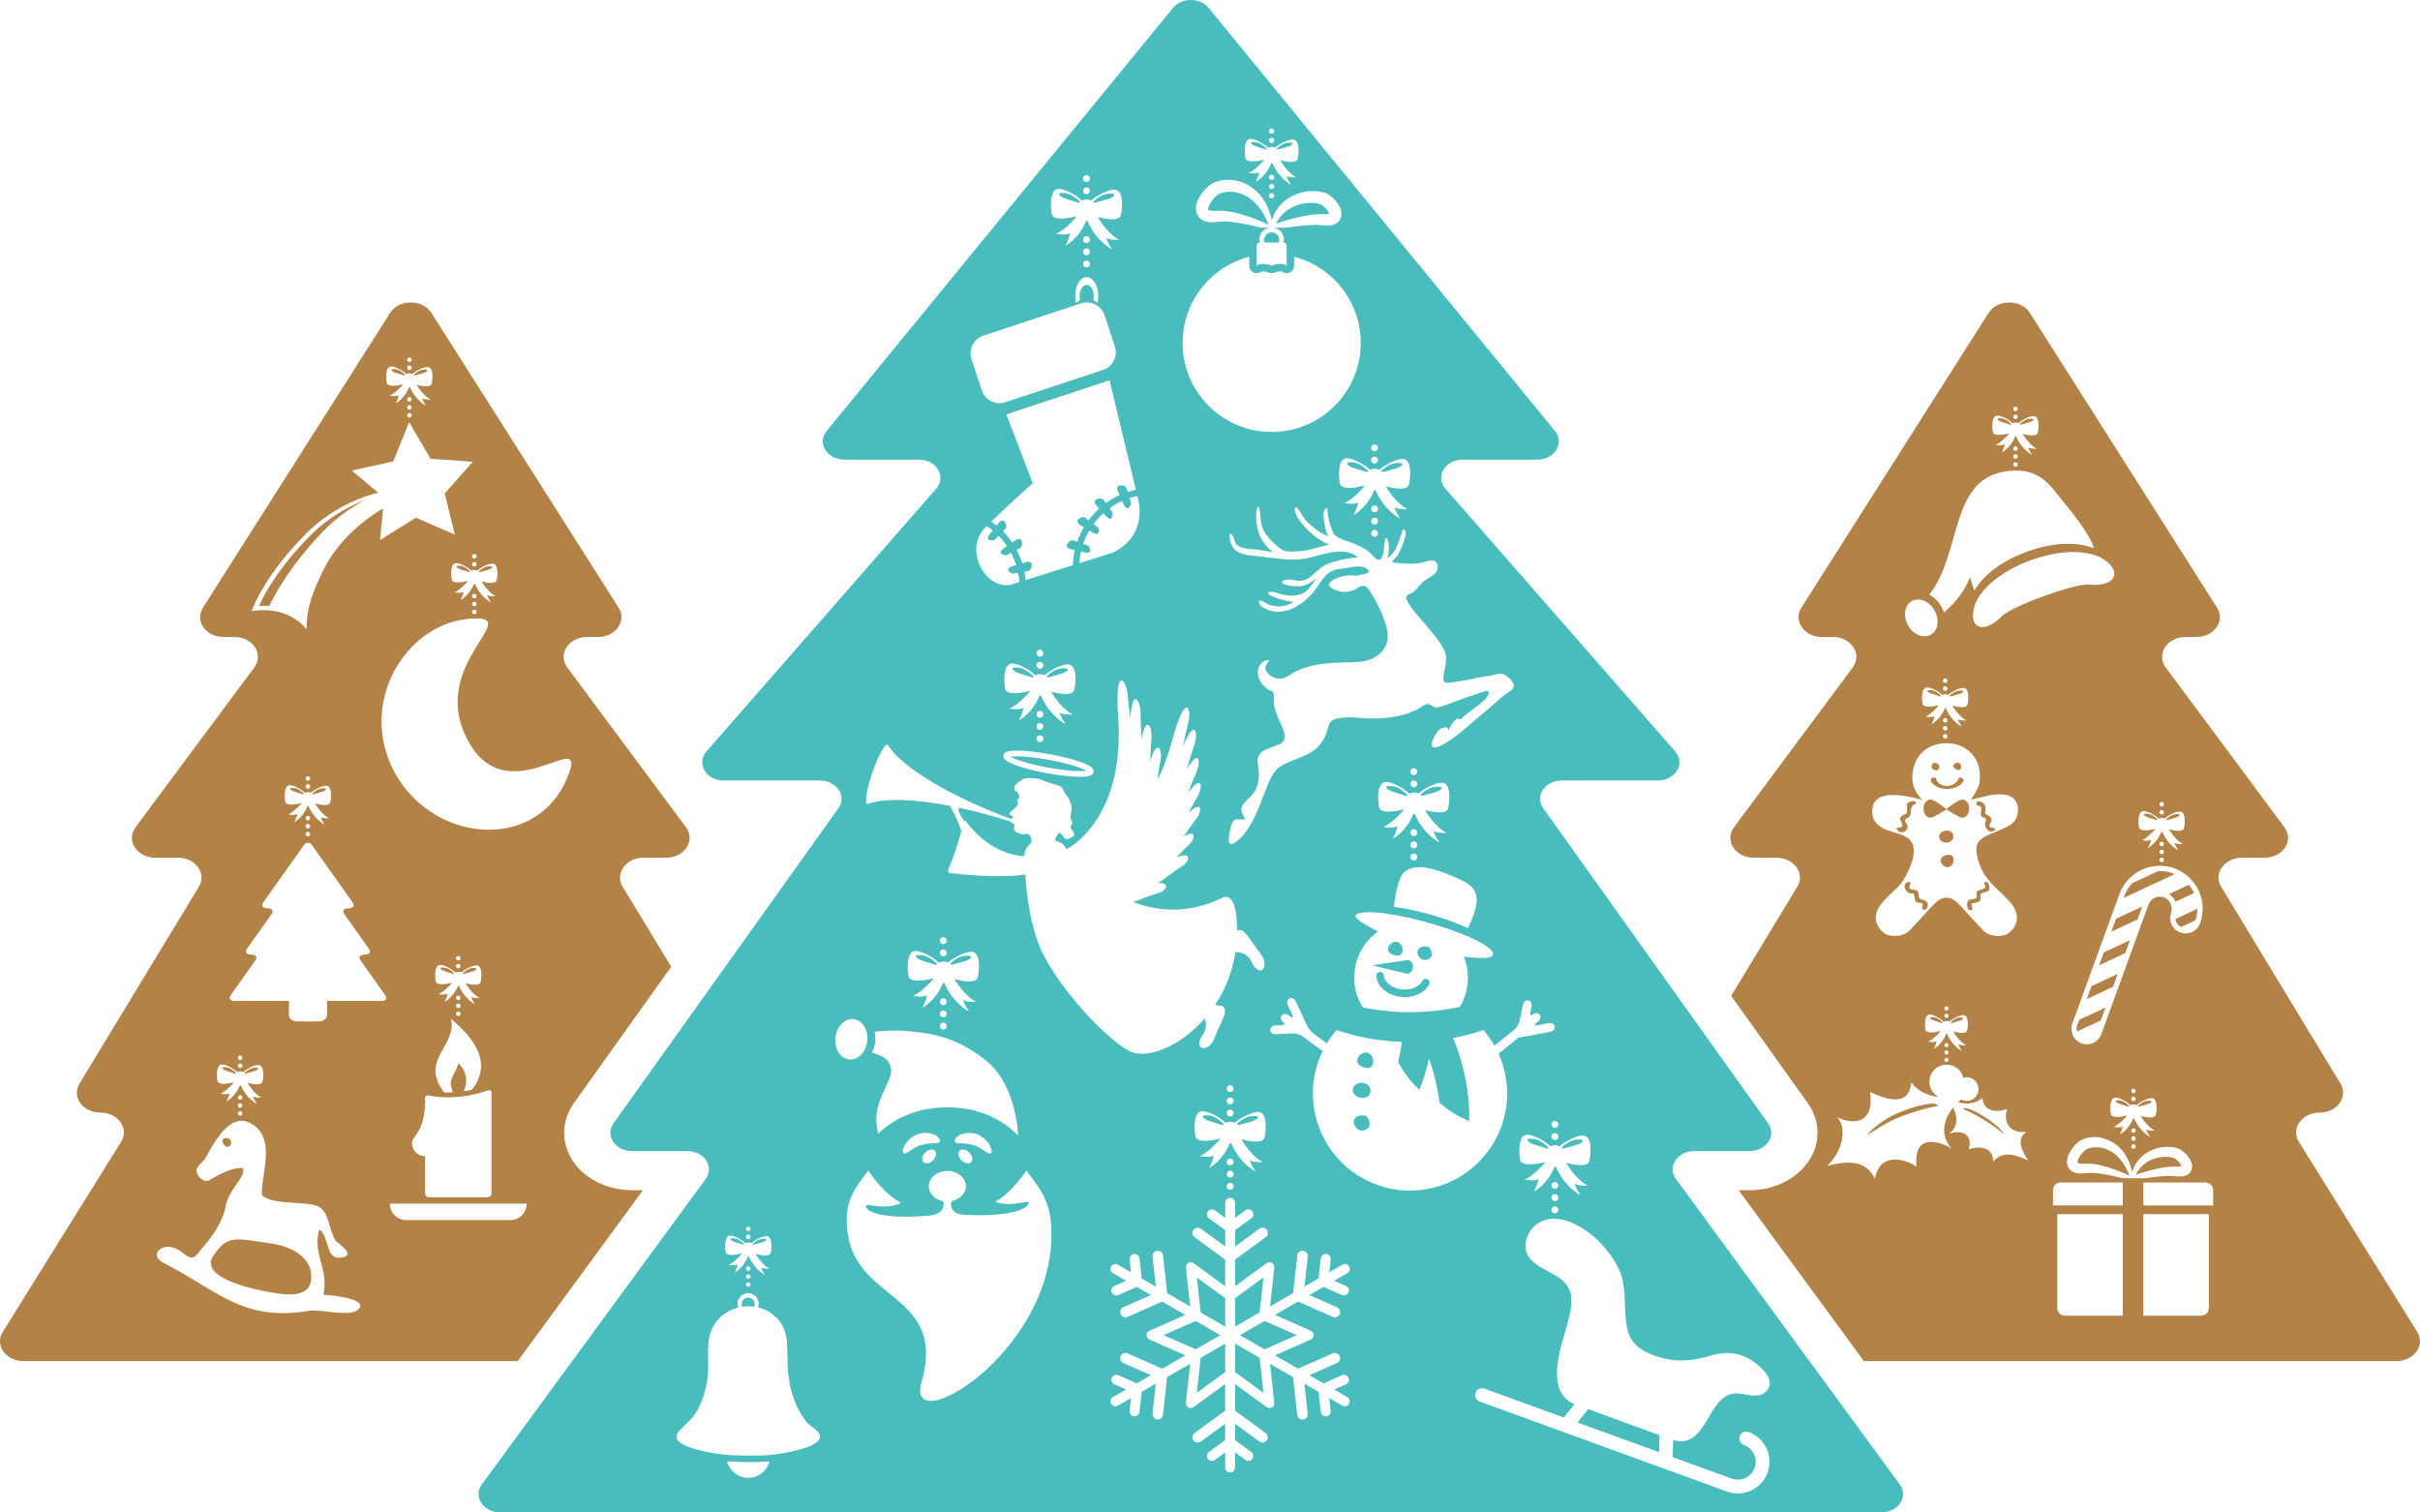 <?xml version="1.0" encoding="UTF-8"?>
<svg id="_レイヤー_2" data-name="レイヤー 2" xmlns="http://www.w3.org/2000/svg" viewBox="0 0 1004.05 627.48">
  <defs>
    <style>
      .cls-1 {
        fill: #b28247;
      }

      .cls-2 {
        fill: #49bcbd;
      }
    </style>
  </defs>
  <g id="design">
    <path class="cls-2" d="M573.37,235.08s.04,0,.05,0l-.03.02s0,0-.01,0ZM655.09,474.68c.74-.36,3.46-2.01-.51-1.93-2.81.06-5.4,2.12-6.69,3.33.21.15.4.31.58.49,2.17-.57,6.07-1.63,6.62-1.89ZM440.91,81.98c.55.29,4.66,1.56,6.76,2.19.15-.16.35-.26.53-.4-1.18-1.22-3.79-3.54-6.7-3.71-3.96-.22-1.3,1.53-.58,1.91ZM460.73,82.26c.73-.36,3.45-2.02-.51-1.93-2.81.06-5.4,2.13-6.68,3.33.21.15.4.3.58.49,2.17-.57,6.08-1.62,6.62-1.89ZM316.93,515.2c.48-.23,2.25-1.31-.33-1.26-1.83.04-3.51,1.38-4.35,2.17.14.1.26.2.38.32,1.41-.37,3.95-1.06,4.3-1.23ZM576.71,328.04c.55.29,4.66,1.56,6.76,2.19.15-.16.35-.26.53-.4-1.18-1.22-3.79-3.54-6.7-3.71-3.96-.22-1.3,1.53-.58,1.91ZM310.41,538.38c-1.49,0-2.69,1.21-2.69,2.7,0,.41.09.79.26,1.13,1.61-.28,3.27-.3,4.9-.03.15-.34.24-.71.24-1.1,0-1.49-1.21-2.7-2.69-2.7ZM381.53,398.17c.55.29,4.66,1.56,6.75,2.19.15-.16.35-.26.53-.4-1.19-1.22-3.79-3.54-6.7-3.7-3.96-.22-1.3,1.53-.58,1.91ZM304.04,515.02c.36.19,3.03,1.02,4.39,1.42.1-.1.23-.17.34-.26-.77-.79-2.46-2.3-4.36-2.41-2.58-.15-.85,1-.38,1.24ZM635.27,474.39c.55.29,4.66,1.56,6.75,2.19.15-.16.35-.26.53-.4-1.18-1.22-3.79-3.54-6.7-3.71-3.96-.23-1.3,1.53-.58,1.91ZM520.16,60.38c.41.22,3.52,1.18,5.11,1.66.11-.12.27-.2.4-.3-.9-.92-2.87-2.68-5.07-2.8-2.99-.17-.98,1.16-.44,1.45ZM524.48,99.55c0,.38.09.74.21,1.08h5.84c.13-.34.21-.7.21-1.08,0-1.73-1.4-3.14-3.13-3.14s-3.13,1.4-3.13,3.14ZM560.45,193.71c.55.29,4.66,1.56,6.76,2.19.15-.16.35-.26.53-.4-1.18-1.22-3.79-3.54-6.7-3.7-3.96-.23-1.3,1.53-.58,1.91ZM535.14,60.6c.55-.27,2.61-1.52-.39-1.46-2.13.04-4.09,1.61-5.06,2.52.16.12.3.23.44.37,1.64-.43,4.59-1.23,5-1.43ZM501.31,87s.12.11.25.17c.26.13.7.24,1.18.29.25.02.5.04.77.05.27,0,.54,0,.79,0,.34-.02.68-.03,1.02-.05.38-.03.73-.02,1.09-.02h.54s.52.04.52.04c.35.02.69.05,1.03.09,2.7.29,5.14.92,7.41,1.61,2.27.69,4.34,1.47,6.23,2.24,1.55.63,2.96,1.27,4.24,1.87-.25-.63-.53-1.29-.85-1.98-.67-1.44-1.5-3.01-2.6-4.54-.54-.77-1.15-1.53-1.84-2.24-.68-.72-1.42-1.41-2.25-2.01-.82-.62-1.7-1.16-2.65-1.6-.95-.45-1.95-.81-3-1.03-1.04-.23-2.13-.36-3.21-.34-1.08.03-2.16.16-3.13.48-.49.15-.93.35-1.31.56-.09.05-.18.11-.27.16-.05.03-.06.04-.09.06l-.04.02-.09.08-.09.07-.04.03-.16.13c-.1.09-.21.18-.31.28-.8.76-1.54,1.65-2.13,2.56-.29.45-.54.92-.72,1.36-.18.44-.31.87-.34,1.17-.02.15-.02.27-.01.34.01.07.01.09.01.1,0,0,0,.02.04.06ZM536.38,90.68c1.01-.27,2.05-.52,3.14-.75,1.08-.24,2.19-.46,3.34-.63,1.15-.18,2.34-.33,3.59-.4.31-.02.63-.03.95-.03h.49s.5.01.5.01h.47c.14.02.31.03.42.02.22,0,.48,0,.72-.02.47-.02.92-.08,1.26-.17.07-.02.14-.04.2-.06-.04-.12-.1-.29-.19-.48-.32-.66-.94-1.42-1.61-2.08-.34-.33-.7-.65-1.08-.92l-.02-.02-.08-.06c-.08-.06-.08-.05-.09-.05h-.01s-.05-.03-.05-.03c-.04-.02-.06-.04-.1-.06-.15-.08-.33-.15-.52-.22-.79-.29-1.77-.46-2.74-.52-.97-.08-1.97-.06-2.94.05-1.95.2-3.81.72-5.44,1.49-1.64.76-3.05,1.78-4.2,2.92-1.16,1.13-2.06,2.38-2.74,3.58-.11.18-.2.36-.3.54.47-.16.95-.32,1.45-.48,1.72-.55,3.6-1.12,5.62-1.64ZM441.42,279.19c.73-.35,3.45-2.02-.51-1.93-2.81.06-5.4,2.12-6.69,3.33.21.15.4.31.58.49,2.17-.57,6.08-1.62,6.62-1.89ZM401.35,398.45c.73-.36,3.45-2.02-.51-1.93-2.81.06-5.4,2.12-6.69,3.33.21.15.4.31.58.49,2.17-.57,6.08-1.62,6.62-1.89ZM448.06,319.93c1.3,0,2.14-.08,2.67-.17-1.82-1.05-6.92-2.91-15.42-4.48-5.09-.94-9.95-1.47-13.33-1.47-1.3,0-2.14.08-2.67.17,1.82,1.05,6.92,2.91,15.42,4.48,5.09.94,9.95,1.48,13.34,1.48ZM421.6,278.9c.55.29,4.66,1.56,6.75,2.19.15-.16.35-.26.53-.4-1.18-1.22-3.79-3.54-6.7-3.7-3.96-.23-1.3,1.53-.58,1.91ZM496.57,577.89l11.79-8.63v-11.79l-10.21,5.89-1.58,14.52ZM496.11,548.06l-13.37,5.9,13.37,5.89,10.21-5.89-10.21-5.9ZM498.15,544.54l10.21,5.89v-11.79l-11.79-8.63,1.58,14.53ZM424.55,346.13c-1.11.03-1.95-.49-3.06-1.04-1.12-.56-.66-2.12-.63-2.51.03-.38-.21-.87-.21-.87,0,0-.7-.21-1.25-.38-.25-.08-.06-.24.19-.39-7.59-2.43-14.92-4.37-21.76-5.83-.03.23-.05.45-.11.71-.2.88,1.14,3.12,2.35,4.91.22-.24.49-.19.61-.02,8.99,11.82,18.87,14.22,24.32,14.54-.02-.95,0-3.2,3.01-5.77-.02-1.07-.21-2.61-1.06-3.14-.87-.55-1.29-.24-2.4-.21ZM524.21,530.01l-11.79,8.63v11.79l10.21-5.9,1.58-14.52ZM500.53,464.65c.55.29,4.66,1.56,6.75,2.19.15-.16.35-.26.53-.4-1.18-1.22-3.79-3.54-6.7-3.7-3.96-.23-1.3,1.53-.58,1.91ZM512.42,557.47v11.79l11.79,8.63-1.58-14.52-10.21-5.9ZM519.83,463c-2.81.06-5.4,2.13-6.68,3.33.21.15.4.31.58.49,2.17-.57,6.08-1.63,6.62-1.89.73-.36,3.45-2.02-.51-1.93ZM580.27,194c.73-.36,3.45-2.02-.52-1.94-2.81.06-5.4,2.12-6.69,3.33.21.15.4.31.58.49,2.17-.57,6.08-1.62,6.62-1.89ZM524.67,548.06l-10.21,5.89,10.21,5.9,13.37-5.9-13.37-5.89ZM658.93,584.63l-4.42,5.56,33.82,12.31.19-7.05c-5.31-1.93-10.62-3.87-15.93-5.8-3.6-1.31-9.26-3.4-13.66-5.02ZM577.73,396.03c5.72,2.27,4.97-5.06,1.55-5.32-2.44-.18-5.32,3.82-1.55,5.32ZM593.96,396.76c-4.29,5.33-9.87-4.75-1.58-4.06,1.12.75,1.86,1.89,1.58,4.06ZM571.4,401.03l-1.04-.25c-.24-.06-.43-.14-.44-.18v-.09c.04-.06.26-.14.5-.17l.67-.1c.24-.03.63-.09.87-.13l12.11-1.79c.24-.04.58.07.75.24,0,0,1.51.61,1.42,2.67-.09,2.04-1.66,2.61-1.66,2.61-.19.16-.53.24-.77.18l-11.56-2.79c-.23-.06-.62-.15-.85-.21ZM592.94,408.38c-1.73,3.4-5.94,5.49-10.61,5.32-.22,0-.44-.02-.66-.04-5.72-.46-10.29-4.2-10.63-8.72-.07-.86.58-1.61,1.44-1.68.86-.07,1.61.58,1.68,1.44.22,2.94,3.63,5.51,7.76,5.83,3.63.29,7.01-1.18,8.24-3.58.39-.77,1.33-1.08,2.11-.69.77.39,1.07,1.33.68,2.1ZM568.64,452.44c.01,2.51-2.27,3.5-4.47,2.92-2.11-.55-3.81-2.36-2.46-4.56.8-1.31,2.5-1.72,3.94-1.47,1.57.28,2.98,1.41,2.98,3.11ZM568.06,467.6c.52-2.39-.19-3.72-1.37-4.67-9.16-1.55-3.91,10.2,1.37,4.67ZM567.11,436.7c-2.7-.44-6.28,3.74-2.23,5.77,6.14,3.07,6-5.16,2.23-5.77ZM780.62,627.48H207.51c-7.02,0-11.32-6.53-7.61-11.58l92.88-126.74c3.7-5.05-.59-11.58-7.61-11.58h-22.96c-6.98,0-11.28-6.45-7.67-11.51l93.3-130.71c3.61-5.05-.69-11.51-7.67-11.51h-39.85c-7.36,0-11.58-7.09-7.2-12.1l95.29-108.95c4.38-5.01.16-12.1-7.2-12.1h-30.86c-7.23,0-11.48-6.87-7.36-11.9L486.7,3.26c3.56-4.35,11.17-4.35,14.73,0l143.71,175.53c4.12,5.03-.13,11.9-7.36,11.9h-30.86c-7.36,0-11.58,7.09-7.2,12.1l95.29,108.95c4.38,5.01.16,12.1-7.2,12.1h-39.85c-6.98,0-11.28,6.45-7.67,11.51l93.3,130.71c3.61,5.05-.69,11.51-7.67,11.51h-22.96c-7.02,0-11.32,6.53-7.61,11.58l92.88,126.74c3.7,5.05-.59,11.58-7.61,11.58ZM647.09,475.6c-.63-.28-1.31-.47-2.04-.43-.64.03-1.23.21-1.76.47-1.95-1.98-7.28-5.15-9.99-4.83-3.33.39-3.19,7.09-2.58,10.41.59,3.21,8.19,1.48,10.44.9-2.53,3.22-6.99,6.97-8.73,7.32,0,0,4.5.81,5.91-.35-.37,2.05-.82,3.09-1.88,5.25,0,0,5.76-3.06,8.51-10.3.19.01.36.09.56.08.02,0,.03-.01.05-.01,3.45,8.28,10.22,11.89,10.15,11.75-.78-1.32-1.59-2.46-2.43-4.64,2.27.96,5.46.7,5.45.65-1.3-.43-4.31-2.86-6.69-6.02-.84-1.07-1.59-2.24-2.26-3.41,2.87.78,8.98,2.09,9.61-.77.73-3.29,1.11-9.98-2.21-10.5-2.67-.41-8.06,2.51-10.11,4.43ZM646.56,496.9c0-.79-.64-1.43-1.43-1.43s-1.43.64-1.43,1.43.64,1.43,1.43,1.43,1.43-.64,1.43-1.43ZM645.13,500.53c-.79,0-1.43.64-1.43,1.43s.64,1.43,1.43,1.43,1.43-.64,1.43-1.43-.64-1.43-1.43-1.43ZM646.56,491.83c0-.79-.64-1.43-1.43-1.43s-1.43.64-1.43,1.43.64,1.43,1.43,1.43,1.43-.64,1.43-1.43ZM645.13,473c.79,0,1.43-.64,1.43-1.43s-.64-1.43-1.43-1.43-1.43.64-1.43,1.43.64,1.43,1.43,1.43ZM645.13,465.07c-.79,0-1.43.64-1.43,1.43s.64,1.43,1.43,1.43,1.43-.64,1.43-1.43-.64-1.43-1.43-1.43ZM584.43,233.86c-.97-.08-6.33-.11-6.77-.76,0,0,0-.02,0-.03-.07-.46,1.78-2.1,2.05-2.45.72-.92,5.4-10.56,2.71-10.95-.63-.09-.55.74-1.14,2.31-.49,1.32-.97,2.61-1.18,3.31-.71,2.34-2.29,4.99-4.51,6.22.69-2.12,1.15-6.09-.17-8.15-.84-1.31-1.3,4.25-1.29,4.7.01,1.39-.47,2.9-1.35,3.98-.97,1.18-3.16-1.52-3.82-2.19-2.44-2.49-6.38-4.1-9.65-5.2-1.77-.6-5.42-1.75-6.21-3.68-1.05-2.57-2.16-5.68-2.25-8.47-.11-3.51-1.8-.82-1.73,1.13.1,2.52.65,6.75,2.01,8.87-3.12-1.16-6.23-3.5-8.65-5.82-2.08-1.99-4.24-6.89-4.81-6.22-1.79,1.74,2.39,6.7,3.36,7.76,2.95,3.26,6.31,6.15,10.45,7.73-4.61,1-8.68,2.64-13.43,2.84-2.28.1-4.91.31-6.85-1.15-2.42-1.82-5.03-4.36-6.59-6.96-1.57-2.6-1.52-5.24-1.83-8.15-.05-.42-.33-2.84-.87-2.13-.85,1.11-.77,3.85-.73,4.66.24,5.79,2.33,10.54,7.09,14.02-2.96-.44-5.9-1.04-8.89-1.23-2.65-.16-6.83-.59-7.24-3.96-.05-.42-1.47-3.45-1.87-2.01-.33,1.18.26,3.1.71,4.17,1.6,3.9,6.26,4.28,9.9,4.64,7.9.77,15.49,2.57,23.37.49,5.76-1.52,13.98-4.4,19.19.08-4,.28-9.16,1.25-12.92,2.86-3.08,1.32-5.17,4.28-7.98,5.98-2.35,1.41-4.82.77-7.29.34-1.04-.17-5.27.73-2.56,1.88,1.59.68,4.14.96,5.85.96,3.44,0,5.01-1.4,7.62-3.27-1.51,2.12-3.46,5.34-5.92,6.32-3.32,1.32-6.09.88-9.53-.03-1.18-.31-2.32-.87-3.56-.8-1.89.11-.78,1.25.24,1.71,2.83,1.28,6.22,2.24,9.32,2.47-3.38,2.18-5.99,2.29-9.72,1.4-1.25-.3-2.71-1.73-3.83-1.83-1.94-.18-.11,2.19.53,2.59,7.54,4.73,15.73.18,20.88-5.76,2.42-2.79,4.29-7.03,7.58-8.92,2.13-1.23,5.54-1.27,7.93-1.73,2.02-.39,4.41-.73,6.38.11.25.11,1.14.97,1.69,1.61-.58,1-3.78,1.33-4.27,1.49-1.52.51-2.67-.09-4.55.09-2.39.24-4.77.86-6.75,2.28-2.76,1.97.38,3.53,2.39,4.14,2.13.65,4.51.6,6.57-.28,1.33-.57,3-2.06,4.55-1.73,1.42.3,2.67,2.8,3.34,3.85,1.58,2.46,2.88,5.14,3.99,7.85,1.48,3.59,3.36,8.76,1.75,12.59-2.17,5.16-7.37,7.13-12.64,7.3-5.72.18-11.47.09-17.1,1.25-2.55.53-5.05,1.31-7.41,2.41-2.13.99-4.74,3.33-7.08,3.24-2.05-.08-4.26-1.24-5.52-3.08-1.86-2.73,3.35-5.26-.14-4.53-1.4.29-2.56,1.75-3.02,2.85-1.56,3.8,1.75,8.73,5.35,9.85,1.45.45.72,4.07.9,5.28.33,2.26,1.23,4.65,2.19,6.71,1.41,3.03,4.53,8.85-.31,10.26-.89.26-4.2,1.67-4.63,1.81-1.74.56-3.36,1.79-3.79,3.63-.51,2.21.33,4.52.34,6.75,0,3.05-.52,5.64-2.37,8.11-1.25,1.66-4.17,3.77-4.78,5.68-.59,1.83.84,3.42,1.47,4.91.17.4-3.26-.07-3.8.09-1.87.56-2.26,3.35-2.57,4.93-.39,2.01-1.45,7.2,2.31,4.59,3.27-2.27,5.55-5.8,7.36-9.28,2.02-3.85,3.4-7.97,5.04-11.99,1.42-3.47,2.92-8.2,6.32-10.25,7.01-4.23,14.71-4.06,18.46-12.36,1.84-4.07.79-6.86,6.09-7.67,4.36-.67,8.86.16,13.24.19,4.18.03,8.38-.32,12.43-1.37,2.08-.54,4.1-1.31,6.06-2.17,1.3-.57,3.54-2.55,4.94-2.46,1.61.1,2.05,1.78,4.05,1.38,2.07-.41,4.11-1.28,6.09-2.01,2.09-.77,4.17-1.57,6.28-2.3.9-.31,3.7-1.27,4.63-1.55,1.29-.39,4.03-1.54,4.08-.56.11,2.36-2.5,3.98-4.19,5.44-2.33,2.01-5.36,3.64-7.19,5.8-.33.2-.65.17-.97-.11-.82-.49-2.01,1.09-2.4,1.58-.46.57-1.8,2.55-1.71,3.19-.7-.35-.3-1.36-1.24-1.19-.84.16-1.76.18-2.49.7-1.29.93-4.13,5.49-3.19,7.14,1.49,2.61,11.5-5.53,12.68-6.55,4.15-3.57,8.38-7.05,12.52-10.62,1.92-1.65,3.83-3.58,5.97-4.97.77-.5,1.19-.82,1.31-.9,3.69-2.35-1.24-5.94-2.52-6.64-1.93-1.05-3.67.02-5.58.33-2.27.38-4.63.59-6.85,1.21-1.42.4-10.11,1.89-11.3,1.82-1.06-.07-1.57-.13-1.59-1.91-.02-1.54.12-1.89.39-3.12.39-1.8.62-3.14.66-5.54.06-3.28-4.03-8.17-5.04-9.34-.95-1.1-1.92-2.28-2.46-3.02-.41-.56-2.8-3.36-3.41-4.05-1.49-1.66-1.73-1.94-2.68-3.14-1.13-1.43-2.22-3.08-2.86-4.73-.65-1.68,2.02-2.17,2.98-2.87,1.75-1.27,2.64-3.31,4.47-4.58,2.28-1.59,6.85-3.39,5.25-7.12-1.11-2.6-4.91-.71-6.76-.33-1.25.26-3.77.41-5.02.31ZM607.38,396.93c5.31.61,10.08.9,11.52-.13,3.18-2.28-6.82-8.02-22.34-12.82-15.52-4.8-30.66-6.85-33.84-4.57-1.75,1.26,3.64,4.35,8.98,7.06-5.94,4.29-9.83,11.25-9.83,19.13,0,4.53,1.29,8.77,3.51,12.36l.47.09c.1.02.21.04.31.06.67.13,1.34.26,2.02.38,5.37.95,11.02,1.46,16.85,1.46,6.19,0,12.17-.58,17.84-1.64.35-.06.69-.13,1.03-.19.1-.02.21-.04.31-.06l1.41-.23c2.17-3.57,3.42-7.75,3.42-12.22,0-3.06-.6-5.97-1.67-8.66ZM585.15,325.21c0,.79.64,1.43,1.43,1.43s1.43-.64,1.43-1.43-.64-1.43-1.43-1.43-1.43.64-1.43,1.43ZM586.57,321.58c.79,0,1.43-.64,1.43-1.43s-.64-1.43-1.43-1.43-1.43.64-1.43,1.43.64,1.43,1.43,1.43ZM584.72,329.28c-1.95-1.98-7.28-5.15-9.99-4.83-3.33.39-3.19,7.1-2.58,10.41.59,3.21,8.19,1.49,10.44.9-2.53,3.22-6.99,6.97-8.73,7.32,0,0,4.5.81,5.91-.35-.37,2.05-.82,3.09-1.88,5.25,0,0,5.76-3.06,8.52-10.3.19.01.36.09.55.08.02,0,.03-.01.05-.01,3.45,8.28,10.22,11.89,10.15,11.75-.78-1.32-1.59-2.46-2.43-4.64,2.27.96,5.46.7,5.45.65-1.3-.43-4.31-2.86-6.69-6.02-.84-1.07-1.59-2.24-2.26-3.41,2.87.78,8.98,2.08,9.61-.77.73-3.29,1.11-9.98-2.2-10.5-2.67-.41-8.06,2.51-10.11,4.43-.63-.28-1.31-.47-2.04-.43-.63.03-1.23.21-1.76.47ZM585.15,350.54c0,.79.64,1.43,1.43,1.43s1.43-.64,1.43-1.43-.64-1.43-1.43-1.43-1.43.64-1.43,1.43ZM586.57,346.9c.79,0,1.43-.64,1.43-1.43s-.64-1.43-1.43-1.43-1.43.64-1.43,1.43.64,1.43,1.43,1.43ZM585.15,355.6c0,.79.64,1.43,1.43,1.43s1.43-.64,1.43-1.43-.64-1.43-1.43-1.43-1.43.64-1.43,1.43ZM579.73,368.13c-.64,2.36-1.02,4.92-1.32,7.28-.04.28-.07.56-.1.84,5.22.65,11.74,2.08,18.34,4.14,4.87,1.52,9.11,3.18,12.41,4.77.45-.98.91-2.01,1.35-3.06.82-1.98,1.55-4.04,1.97-6.02.86-4.15-.02-7.3-3.86-9.71-3.24-2.03-14.28-6.77-19.69-6.58-6.49.23-7.75,3.32-9.1,8.34ZM515.05,472.68c2.87.78,8.98,2.08,9.61-.77.73-3.29,1.11-9.98-2.21-10.5-2.67-.41-8.06,2.51-10.11,4.43-.63-.28-1.31-.47-2.04-.43-.64.03-1.23.21-1.76.47-1.95-1.98-7.28-5.15-9.99-4.83-3.33.39-3.2,7.09-2.58,10.41.59,3.21,8.19,1.49,10.44.9-2.53,3.22-6.99,6.96-8.73,7.32,0,0,4.5.81,5.91-.35-.37,2.04-.82,3.09-1.88,5.25,0,0,5.76-3.06,8.51-10.3.19.01.36.09.56.08.02,0,.03-.01.05-.01,3.45,8.28,10.22,11.89,10.15,11.75-.78-1.32-1.59-2.46-2.43-4.64,2.27.96,5.46.7,5.45.66-1.3-.43-4.31-2.86-6.69-6.02-.84-1.07-1.59-2.24-2.26-3.41ZM511.82,487.15c0-.79-.64-1.43-1.43-1.43s-1.43.64-1.43,1.43.64,1.43,1.43,1.43,1.43-.64,1.43-1.43ZM510.39,490.78c-.79,0-1.43.64-1.43,1.43s.64,1.43,1.43,1.43,1.43-.64,1.43-1.43-.64-1.43-1.43-1.43ZM511.82,482.08c0-.79-.64-1.43-1.43-1.43s-1.43.64-1.43,1.43.64,1.43,1.43,1.43,1.43-.64,1.43-1.43ZM508.96,456.76c0,.79.64,1.43,1.43,1.43s1.43-.64,1.43-1.43-.64-1.43-1.43-1.43-1.43.64-1.43,1.43ZM510.39,453.12c.79,0,1.43-.64,1.43-1.43s-.64-1.43-1.43-1.43-1.43.64-1.43,1.43.64,1.43,1.43,1.43ZM508.96,461.82c0,.79.64,1.43,1.43,1.43s1.43-.64,1.43-1.43-.64-1.43-1.43-1.43-1.43.64-1.43,1.43ZM568.89,216.21c0,.79.64,1.43,1.42,1.43s1.43-.64,1.43-1.43-.64-1.43-1.43-1.43-1.42.64-1.42,1.43ZM570.31,212.58c.79,0,1.43-.64,1.43-1.43s-.64-1.43-1.43-1.43-1.42.64-1.42,1.43.64,1.43,1.42,1.43ZM568.89,221.28c0,.79.64,1.43,1.42,1.43s1.43-.64,1.43-1.43-.64-1.43-1.43-1.43-1.42.64-1.42,1.43ZM568.89,185.82c0,.79.64,1.43,1.42,1.43s1.43-.64,1.43-1.43-.64-1.43-1.43-1.43-1.42.64-1.42,1.43ZM568.89,190.88c0,.79.64,1.43,1.42,1.43s1.43-.64,1.43-1.43-.64-1.43-1.43-1.43-1.42.64-1.42,1.43ZM568.46,194.96c-1.95-1.98-7.28-5.15-9.99-4.83-3.33.39-3.2,7.1-2.58,10.41.59,3.21,8.19,1.49,10.44.9-2.53,3.22-6.99,6.97-8.73,7.32,0,0,4.51.81,5.91-.35-.37,2.04-.82,3.09-1.88,5.24,0,0,5.76-3.06,8.52-10.3.19.01.36.09.56.08.02,0,.03-.01.05-.01,3.45,8.28,10.22,11.89,10.15,11.75-.78-1.32-1.59-2.46-2.43-4.64,2.27.96,5.47.71,5.45.65-1.3-.43-4.31-2.86-6.69-6.02-.84-1.07-1.59-2.24-2.26-3.41,2.88.78,8.98,2.08,9.61-.77.73-3.29,1.11-9.99-2.21-10.5-2.67-.41-8.06,2.52-10.11,4.43-.63-.28-1.31-.47-2.05-.43-.64.03-1.23.21-1.76.47ZM526.53,54.41c0,.59.48,1.08,1.08,1.08s1.08-.49,1.08-1.08-.48-1.08-1.08-1.08-1.08.48-1.08,1.08ZM526.53,58.24c0,.6.48,1.08,1.08,1.08s1.08-.48,1.08-1.08-.48-1.08-1.08-1.08-1.08.48-1.08,1.08ZM516.7,65.53c.45,2.44,6.22,1.12,7.89.68-1.92,2.44-5.29,5.27-6.6,5.54,0,0,3.41.61,4.47-.27-.28,1.55-.62,2.33-1.42,3.97,0,0,4.36-2.32,6.44-7.79.14.01.27.07.42.06.01,0,.03,0,.04-.01,2.61,6.26,7.73,8.99,7.68,8.88-.59-1-1.2-1.86-1.84-3.51,1.71.72,4.13.53,4.12.5-.98-.33-3.26-2.17-5.06-4.55-.64-.81-1.2-1.7-1.71-2.58,2.17.59,6.79,1.58,7.27-.58.55-2.49.84-7.55-1.67-7.94-2.02-.31-6.09,1.9-7.65,3.35-.48-.21-.99-.35-1.55-.32-.48.03-.93.16-1.33.36-1.47-1.5-5.51-3.89-7.55-3.65-2.52.29-2.42,5.36-1.95,7.87ZM528.69,77.39c0-.6-.48-1.08-1.08-1.08s-1.08.48-1.08,1.08.48,1.08,1.08,1.08,1.08-.48,1.08-1.08ZM527.61,80.14c-.6,0-1.08.49-1.08,1.08s.48,1.08,1.08,1.08,1.08-.49,1.08-1.08-.48-1.08-1.08-1.08ZM528.69,73.56c0-.6-.48-1.08-1.08-1.08s-1.08.48-1.08,1.08.48,1.08,1.08,1.08,1.08-.48,1.08-1.08ZM496.21,86.12c-.03.52-.01,1.07.1,1.65.12.59.34,1.2.69,1.75.35.56.8,1.04,1.29,1.41.49.36.99.61,1.47.79.97.36,1.85.45,2.67.5.41.01.81.01,1.19-.01.38-.02.75-.06,1.15-.11l.5-.07.4-.05c.26-.04.54-.06.82-.07l.42-.02h.43c.28,0,.57-.01.86,0,1.16.02,2.32.12,3.47.27,1.15.14,2.28.31,3.39.52,2.21.39,4.31.87,6.24,1.33.61.15,1.19.29,1.77.44h3.68c-2.38.42-4.22,2.4-4.22,4.9,0,.44.07.87.18,1.27h-.04c-.7,0-1.27.57-1.27,1.27v8.36s2.04-1.72,6.21,0c4.17-1.72,6.21,0,6.21,0v-8.36c0-.7-.57-1.27-1.27-1.27h-.05c.11-.41.18-.83.18-1.27,0-2.5-1.84-4.48-4.22-4.9h5.33c1.04-.15,2.12-.29,3.24-.44,2.01-.25,4.12-.48,6.27-.62,1.08-.07,2.16-.09,3.21-.07.27,0,.52.01.78.03l.39.02.37.04.41.05c.15.02.27.04.46.06.36.04.69.07,1.04.09.7.03,1.44.01,2.26-.13.41-.07.85-.18,1.32-.36.47-.18.97-.45,1.45-.86.48-.41.93-.98,1.2-1.62.28-.64.38-1.3.38-1.87,0-1.16-.32-2.04-.67-2.79-.35-.76-.77-1.4-1.22-1.99-.45-.59-.93-1.13-1.45-1.62-.52-.49-1.07-.94-1.65-1.36l-.17-.12-.09-.06s-.17-.11-.29-.18l-.18-.1-.15-.08c-.1-.05-.2-.1-.29-.14-.38-.19-.75-.31-1.12-.43-1.45-.45-2.81-.6-4.13-.64-1.33-.02-2.61.1-3.85.33-1.24.23-2.43.59-3.56,1.02-1.13.44-2.18.99-3.16,1.61-1.95,1.24-3.51,2.82-4.64,4.44-.57.81-1.02,1.64-1.4,2.44-.24.52-.43,1.03-.6,1.52-.09.27-.19.55-.27.81v.04c-.05-.27-.12-.55-.19-.84-.19-.83-.44-1.7-.74-2.61-.31-.91-.7-1.86-1.16-2.83-.48-.96-1.04-1.94-1.73-2.91-.69-.96-1.49-1.91-2.42-2.8-.93-.88-1.99-1.7-3.17-2.41-1.18-.7-2.48-1.28-3.86-1.71-1.38-.42-2.84-.67-4.35-.73-1.51-.07-3.05.08-4.62.51-.78.21-1.57.5-2.36.92-.2.11-.4.22-.59.35-.09.05-.22.14-.33.22l-.17.12-.1.08-.1.08-.16.13-.23.19c-.15.13-.29.26-.44.39-1.15,1.05-2.16,2.23-3,3.59-.42.68-.8,1.4-1.12,2.2-.32.8-.57,1.67-.64,2.7ZM490.66,142.27c0,20.41,16.54,36.95,36.95,36.95s36.95-16.54,36.95-36.95c0-17.19-11.75-31.63-27.66-35.75v3.74c0,1.2-.7,2.29-1.78,2.79-.42.19-.86.29-1.3.29-.65,0-1.29-.21-1.83-.6-.08-.04-.38-.16-.92-.16-.67,0-1.43.18-2.29.53-.38.15-.77.23-1.17.23s-.8-.08-1.17-.23c-.86-.35-1.63-.53-2.29-.53-.54,0-.84.12-.92.16-.54.39-1.18.6-1.83.6-.44,0-.88-.09-1.3-.29-1.09-.51-1.78-1.6-1.78-2.79v-3.74c-15.91,4.12-27.66,18.55-27.66,35.75ZM471.89,205.76c-1.1.23-2.17.52-3.22.87l.56,1.71c.33,1.01-.73,2.31-1.22,2.51-.49.21-1.25-.41-1.69-1.38l-.74-1.63c-1.86.84-3.62,1.87-5.26,3.06l1.06,1.46c.62.86.03,2.4-.36,2.74-.4.34-1.3-.03-2.02-.81l-1.21-1.34c-1.5,1.35-2.86,2.85-4.06,4.46l1.45,1.07c.85.63.75,2.28.48,2.72-.28.44-1.25.37-2.17-.17l-1.55-.91c-1.03,1.74-1.88,3.59-2.55,5.52l1.7.58c1,.34,1.4,1.97,1.27,2.48-.13.52-1.09.75-2.12.52l-1.75-.39c-.36,1.57-.59,3.19-.69,4.83l13.83-4.36c15.2-7.28,10.51-22.49,10.51-22.49l-.25-1.05ZM410.55,221.75l1.32-1.66c-.79-.65-1.62-1.26-2.47-1.83-.17.17-.34.34-.51.5-9.37,9.21.06,26.17,10.6,23.81l3.46-1.09c-.09-1.3-.27-2.58-.52-3.83l-1.84.33c-1.05.19-2.18-1.04-2.32-1.56-.14-.51.58-1.18,1.6-1.48l1.74-.51c-.56-1.77-1.28-3.46-2.14-5.08l-1.59.84c-.94.49-2.38-.3-2.66-.74-.28-.44.21-1.29,1.09-1.89l1.49-1.01c-1.03-1.53-2.21-2.95-3.5-4.26l-1.44,1.47c-.74.76-2.36.43-2.76.09-.4-.33-.19-1.29.47-2.12ZM430.03,276.07c0,.79.64,1.43,1.43,1.43s1.43-.64,1.43-1.43-.64-1.43-1.43-1.43-1.43.64-1.43,1.43ZM431.46,272.44c.79,0,1.43-.64,1.43-1.43s-.64-1.43-1.43-1.43-1.43.64-1.43,1.43.64,1.43,1.43,1.43ZM429.6,280.15c-1.95-1.98-7.28-5.15-9.98-4.83-3.33.39-3.2,7.09-2.59,10.41.59,3.21,8.19,1.49,10.44.91-2.53,3.22-6.99,6.97-8.73,7.32,0,0,4.5.81,5.91-.35-.36,2.05-.82,3.09-1.88,5.25,0,0,5.76-3.06,8.52-10.3.19.01.36.09.55.08.02,0,.03-.01.05-.01,3.45,8.28,10.22,11.89,10.15,11.75-.78-1.32-1.59-2.46-2.43-4.64,2.27.96,5.46.71,5.45.66-1.3-.43-4.31-2.86-6.69-6.02-.84-1.07-1.58-2.24-2.26-3.41,2.88.78,8.98,2.08,9.61-.77.73-3.29,1.11-9.98-2.21-10.5-2.67-.41-8.06,2.51-10.11,4.43-.63-.28-1.31-.47-2.04-.43-.64.03-1.23.21-1.76.48ZM432.89,301.4c0-.79-.64-1.43-1.43-1.43s-1.43.64-1.43,1.43.64,1.43,1.43,1.43,1.43-.64,1.43-1.43ZM431.46,305.04c-.79,0-1.43.64-1.43,1.43s.64,1.43,1.43,1.43,1.43-.64,1.43-1.43-.64-1.43-1.43-1.43ZM432.89,296.33c0-.79-.64-1.43-1.43-1.43s-1.43.64-1.43,1.43.64,1.43,1.43,1.43,1.43-.64,1.43-1.43ZM421.87,317.64c3.27,1.15,7.69,2.26,12.43,3.14,5.22.97,10.24,1.52,13.76,1.52,3.76,0,5.4-.57,5.66-1.98.28-1.51-1.33-2.74-5.55-4.22-3.27-1.15-7.69-2.27-12.43-3.14-5.22-.96-10.24-1.52-13.76-1.52-3.76,0-5.4.57-5.66,1.98-.28,1.52,1.33,2.74,5.55,4.22ZM471.28,203.21l-10.93-45.43-42.83,14.15,10.99,28.51s-8.72,7.76-17.21,15.96c.75.52,1.48,1.06,2.19,1.63l.93-1.17c.66-.83,1.65-1.13,2.2-.67.55.47,1.33,2.38.59,3.14l-1.09,1.11c1.41,1.44,2.7,3,3.83,4.66l1.5-1.02c.88-.59,1.92-.58,2.31.03.39.6.56,2.67-.38,3.17l-1.6.85c.94,1.77,1.73,3.63,2.34,5.56l1.72-.51c1.02-.3,2.01.03,2.2.74.19.71-.27,2.77-1.31,2.96l-1.71.31c.23,1.14.39,2.31.5,3.49l19.64-6.19c.06-2.14.33-4.23.79-6.25l-1.77-.4c-1.03-.23-1.73-1.01-1.55-1.73.18-.72,1.59-2.28,2.59-1.93l1.72.59c.72-2.1,1.65-4.11,2.77-6l-1.57-.92c-.91-.54-1.35-1.48-.96-2.09.38-.61,2.18-1.64,3.03-1.01l1.45,1.08c1.31-1.76,2.78-3.38,4.41-4.85l-1.21-1.34c-.71-.79-.84-1.82-.3-2.29.55-.47,2.57-.92,3.19-.06l1.06,1.47c1.78-1.29,3.69-2.4,5.71-3.32l-.75-1.65c-.44-.97-.25-1.99.43-2.28.68-.28,2.78-.11,3.11.89l.57,1.73c1.12-.37,2.26-.68,3.43-.92ZM449.34,74.09c0,.79.64,1.43,1.43,1.43s1.43-.64,1.43-1.43-.64-1.43-1.43-1.43-1.43.64-1.43,1.43ZM449.34,79.15c0,.79.64,1.43,1.43,1.43s1.43-.64,1.43-1.43-.64-1.43-1.43-1.43-1.43.64-1.43,1.43ZM436.35,88.8c.59,3.21,8.19,1.49,10.44.9-2.53,3.22-6.99,6.96-8.73,7.32,0,0,4.5.81,5.91-.35-.37,2.05-.82,3.09-1.88,5.25,0,0,5.76-3.06,8.51-10.3.19.01.36.09.56.08.02,0,.03-.01.05-.01,3.45,8.28,10.22,11.89,10.15,11.75-.78-1.32-1.59-2.46-2.43-4.64,2.27.96,5.46.7,5.45.65-1.3-.43-4.31-2.86-6.69-6.02-.84-1.07-1.59-2.24-2.26-3.42,2.87.78,8.98,2.09,9.61-.76.73-3.29,1.11-9.99-2.21-10.5-2.67-.41-8.06,2.51-10.11,4.43-.63-.28-1.31-.47-2.04-.43-.64.03-1.23.21-1.76.47-1.95-1.98-7.28-5.15-9.99-4.83-3.33.39-3.19,7.09-2.58,10.41ZM453.81,122.88c0,.58-.08,1.11-.2,1.62l1.86,1.16c.11-.61.17-2.41.17-3.07,0-4.2-2.14-7.61-4.77-7.61s-4.77,3.41-4.77,7.61c0,.66.06,2.46.16,3.07l1.86-1.16c-.12-.51-.2-1.05-.2-1.62,0-2.59,1.32-4.7,2.94-4.7s2.94,2.11,2.94,4.7ZM449.34,104.47c0,.79.64,1.43,1.43,1.43s1.43-.64,1.43-1.43-.64-1.43-1.43-1.43-1.43.64-1.43,1.43ZM450.77,100.84c.79,0,1.43-.64,1.43-1.43s-.64-1.43-1.43-1.43-1.43.64-1.43,1.43.64,1.43,1.43,1.43ZM449.34,109.54c0,.79.64,1.43,1.43,1.43s1.43-.64,1.43-1.43-.64-1.43-1.43-1.43-1.43.64-1.43,1.43ZM403.06,149.01l4.29,12.97c1.33,4.03,5.72,6.24,9.75,4.91l40.55-13.4c4.03-1.33,6.24-5.72,4.91-9.75l-4.29-12.97c-1.33-4.03-5.72-6.24-9.75-4.91l-40.55,13.4c-4.03,1.33-6.24,5.72-4.91,9.75ZM309.53,509.88c0,.51.42.93.93.93s.93-.42.93-.93-.42-.93-.93-.93-.93.42-.93.93ZM309.53,513.18c0,.51.42.93.93.93s.93-.42.93-.93-.42-.93-.93-.93-.93.42-.93.93ZM301.08,519.45c.39,2.09,5.35.96,6.79.59-1.65,2.09-4.55,4.53-5.68,4.76,0,0,2.93.52,3.84-.23-.24,1.33-.53,2.01-1.22,3.41,0,0,3.75-1.99,5.54-6.7.12,0,.23.06.36.05.01,0,.02,0,.03,0,2.24,5.38,6.65,7.73,6.6,7.64-.51-.86-1.03-1.6-1.58-3.02,1.48.62,3.55.46,3.55.42-.85-.28-2.8-1.86-4.35-3.91-.55-.7-1.03-1.46-1.47-2.22,1.86.51,5.84,1.36,6.25-.5.48-2.14.72-6.49-1.43-6.83-1.74-.27-5.24,1.64-6.58,2.88-.41-.18-.85-.3-1.33-.28-.41.02-.8.13-1.15.31-1.27-1.29-4.74-3.35-6.5-3.14-2.16.26-2.08,4.61-1.68,6.77ZM311.39,529.65c0-.51-.42-.93-.93-.93s-.93.42-.93.93.42.93.93.93.93-.42.93-.93ZM310.46,532.01c-.51,0-.93.42-.93.93s.42.93.93.93.93-.42.93-.93-.42-.93-.93-.93ZM311.39,526.35c0-.51-.42-.93-.93-.93s-.93.42-.93.93.42.93.93.93.93-.42.93-.93ZM319.27,606.36c-.3.03-.61.06-.91.09h-.06s-.06,0-.06,0c-3.59.14-5.57.21-7.43.21-2.12,0-4.03-.09-8.22-.3h-.05s-.06,0-.06,0c-.29-.03-.56-.05-.84-.08,1.01,3.94,4.57,6.86,8.83,6.86s7.78-2.88,8.81-6.79ZM334.8,590.17c-5.5-6.75-7.76-15.58-8.03-24.15-.27-8.34.9-16.05-7.18-21.39-1.59-1.05-3.32-1.77-5.1-2.2.18-.48.29-.99.29-1.52,0-2.41-1.95-4.37-4.37-4.37s-4.37,1.96-4.37,4.37c0,.55.11,1.08.3,1.57-3.91.98-7.49,3.33-9.84,6.9-4.43,6.7-1.86,15.24-3,22.8-.66,4.37-1.91,8.67-3.95,12.6-2.15,4.15-5.29,6-8.1,9.39-4.78,5.76,13.16,8.54,15.79,8.93,1.8.27,3.62.46,5.46.63q7.75.38,15.43.08c4.55-.39,9.05-1.14,13.38-2.35,2.68-.75,6.59-1.74,8.31-4.17,2.05-2.9-3.62-5.38-5.03-7.11ZM352.28,439.58c3.65.41,7.02-3.01,7.54-7.64.52-4.63-2.02-8.71-5.67-9.11-3.65-.41-7.02,3.01-7.53,7.64-.52,4.63,2.02,8.71,5.67,9.11ZM436.24,512.26c0-12.78-3.58-17.75-10.43-26.61,0,0-5.61,8.84-12.86,12.98,2.7,1,6.23,1.43,12.59.05,3.2-.7,1.72,6.67-25.32,5.36-4.59-.23-5.87-2.5-5.66-4.93h.09c.06-.28.16-.54.28-.8,2.11-.44,3.87-1.6,4.88-3.14.59-.89.92-1.92.92-3,0-3.5-3.44-6.35-7.69-6.35s-7.69,2.84-7.69,6.35c0,1.19.41,2.3,1.1,3.26,1.04,1.44,2.75,2.5,4.77,2.91.11.25.2.51.26.78h.06c.11,2.45-1.27,4.81-5.92,5.21-27.13,2.38-28.24-4.95-25.07-4.37,6.9,1.25,10.51.45,13.38-.87-7.64-3.93-13.67-13.43-13.67-13.43-6.85,8.86-10.33,13.98-8.43,26.61,4.21,27.92,41.04,24.63,30.49,61.32-6.89,23.97,53.93-11.79,53.93-61.32ZM363.13,432.31c-.19,1.65-.69,3.17-1.41,4.47,7.6,1.79,7.96,5.62,8.01,7.57.11,4.17-6.56,12.2-6.11,20.45.12,2.22.33,4.01.72,5.6,4.78-4.67,13.95-10.97,28.68-10.97,15.51,0,24.86,6.99,29.41,11.7-.42-8.06-3.27-23.29-13.69-31.43-13.45-10.52-24.42-11.09-32.11-11.88-5.22-.54-10.76-.08-13.77.27.32,1.31.43,2.74.27,4.22ZM389.97,395.34c0,.79.64,1.43,1.43,1.43s1.43-.64,1.43-1.43-.64-1.43-1.43-1.43-1.43.64-1.43,1.43ZM391.39,391.7c.79,0,1.43-.64,1.43-1.43s-.64-1.43-1.43-1.43-1.43.64-1.43,1.43.64,1.43,1.43,1.43ZM389.54,399.41c-1.95-1.98-7.28-5.15-9.99-4.83-3.33.39-3.19,7.09-2.58,10.41.59,3.21,8.19,1.49,10.44.9-2.53,3.22-6.99,6.97-8.73,7.32,0,0,4.5.81,5.91-.35-.37,2.05-.82,3.09-1.88,5.24,0,0,5.76-3.06,8.52-10.3.19.01.36.09.55.08.02,0,.03-.01.05-.01,3.45,8.28,10.22,11.89,10.16,11.75-.78-1.32-1.59-2.46-2.43-4.64,2.27.96,5.46.71,5.45.66-1.3-.43-4.31-2.87-6.69-6.02-.84-1.07-1.59-2.24-2.26-3.41,2.87.78,8.98,2.08,9.61-.77.73-3.29,1.11-9.99-2.21-10.5-2.67-.41-8.06,2.51-10.11,4.43-.63-.28-1.31-.47-2.04-.43-.63.03-1.23.21-1.76.47ZM392.82,420.66c0-.79-.64-1.43-1.43-1.43s-1.43.64-1.43,1.43.64,1.43,1.43,1.43,1.43-.64,1.43-1.43ZM391.39,424.3c-.79,0-1.43.64-1.43,1.43s.64,1.43,1.43,1.43,1.43-.64,1.43-1.43-.64-1.43-1.43-1.43ZM392.82,415.6c0-.79-.64-1.43-1.43-1.43s-1.43.64-1.43,1.43.64,1.43,1.43,1.43,1.43-.64,1.43-1.43ZM403.74,475.07c3.78.97,6.57,4.51,7.45,3.34,1.18-1.09-1.72-7.44-7.68-8.25-5.86-.77-8.33,3.03-7.22,3.71.99.95,3.74.06,7.45,1.21ZM402.14,478.19c-1.31-1.31-3.1-1.66-3.99-.76-.89.89-.55,2.68.76,3.99,1.31,1.31,3.1,1.65,3.99.77.89-.89.55-2.68-.76-3.99ZM389.76,473.86c1.1-.68-1.37-4.48-7.22-3.71-5.96.81-8.86,7.17-7.68,8.25.88,1.17,3.67-2.37,7.45-3.34,3.71-1.15,6.46-.25,7.45-1.21ZM387.9,477.43c-.89-.89-2.68-.55-3.99.76-1.31,1.31-1.66,3.1-.76,3.99.89.89,2.68.55,3.99-.77,1.31-1.31,1.66-3.1.76-3.99ZM469.85,436.64c7.79,2.38,20.32-3,29.93-14,.8,1.93.91,4.25-.75,6.71-4.46,6.58,2.55,7.65,4.89,1.27,2.34-6.37,7.22-12.96,2.02-13.39-.66-.05-1.26-.14-1.83-.25,4.1-6.16,7.21-13.57,8.49-22,2.48,0,5.17.9,6.7,4.17,3.38,7.2,7.88,1.72,3.6-3.55-3.89-4.78-6.85-11.41-9.63-9.43-.01-2.07-.11-4.17-.35-6.34-1.13-10-5.57-7.42-5.57-7.42-2.26.96-17.71,9.49-37.21,1.81,3.19-1.03,7.57-2.86,10.64-3.74,2.85-.81,5.21-4.38-.4-4.07,2.82-1.7,7.28-5.36,10.38-7.29,2.69-1.67,3.98-6.2-2.69-3.34,1.84-1.93,3.74-3.96,5.3-5.37,2.38-2.16,3.24-6.8-2.36-3.26,1.83-2.61,3.8-5.51,5.4-7.51,2.24-2.8,2.57-8.02-3.27-2.34,1.34-2.58,2.71-5.23,3.88-7.19,2.09-3.49,1.86-9.37-4.16-1.01,1.23-3.17,2.5-6.47,3.61-8.92,1.81-3.98,1.14-10.01-4.02-.98,1.05-3.63,2.14-7.44,3.12-10.27,1.64-4.72.33-11.37-4.79.81.73-3.45,1.46-6.9,2.17-9.59,1.56-5.94-.9-14.05-6.69,7.29-1.41,5.19-3.06,9.77-4.86,13.83-.37.54-.78,1.27-1.22,2.14.42-2.88.85-5.83,1.32-8.06.84-3.98-1.3-9.47-4.26.41.13-3.4.25-6.94.5-9.61.41-4.36-2.19-9.84-4.12.4-.19-3.78-.41-7.73-.41-10.73,0-5-3.41-10.85-4.26,2.33-.44-3.5-.87-7-1.08-9.77-.47-6.13-5.44-12.99-3.94,9.08,2.7,39.75-17.61,52.83-21.33,54.88-.52-.65-1.03-1.27-1.55-1.94-.3-.39-1.47-1.03-2.03-1.19-.29-.09-.64-.17-.99-.25-.12-.25-.19-.5-.16-.76.14-1.09,1.22-2.24,1.22-2.24l.27-.54c.67.32,1.33.82,1.75,1.65,1.17,2.28,3.48.21,4.11,0,.63-.21.63-1.53-.62-3.06-1.25-1.53,1.04-2.16,0-3.62-1.04-1.46.07-3.27,0-5.15-.07-1.88-.97-3.83-2.32-5.56-1.34-1.73-.82-3.14-3.88-3.98-2.17-.59-4.04-1.18-5.92-2.02-1.88-.84-4.18-.84-5.92-.84s-2.23.42-3.03,1.05c-.81.63-2.7,1.43-2.7,3.13s1.62,1.18,1.62,2.3c0,.25.14.44.33.61.03.72.34,1.46-.3,1.55-1.12.16-.13.96-.13,1.62s-.43,1.27-.43,1.27c0,0-1.32,1.58-2.58,2.41-1.26.83.24,1.66.8,1.8.5.13-.3,1.08-.46,1.27-25.87-9.54-45.83-21.73-51.27-30.77l-.15-.09c-1.16-.4-4,4.78-6.33,11.56-2.33,6.79-3.28,12.61-2.12,13.02l.17.02c6.54-2.51,18.98-2.18,34.29.78.1.44.28.92.61,1.44,1.66,2.66,3.15,6.53,4.01,8.99-1.15,4.17-3.05,10.39-5.48,16.06-.18.42-.08,1.32.77,1.41,4.79.55,21.44,2.23,31.17.51.67,9.86,2.52,23.64,7.6,33.44,9.54,18.42,30.22,38.36,36.91,40.41ZM558.99,579.66l-5.46-3.15,4.91-2.16c1.03-.46,1.51-1.67,1.05-2.71-.44-1-1.69-1.49-2.7-1.05l-7.65,3.37-5.89-3.39,11.46-5.05c.53-.23.95-.66,1.16-1.21.21-.54.2-1.14-.04-1.67-.47-1.07-1.81-1.59-2.89-1.12l-14.39,6.35-9.57-5.53,14.85-6.55c.73-.32,1.2-1.04,1.2-1.84s-.47-1.52-1.2-1.84l-14.85-6.55,9.57-5.53,14.39,6.34c.28.13.58.19.88.19.87,0,1.65-.51,2-1.31.23-.53.25-1.13.04-1.67-.21-.55-.62-.98-1.16-1.21l-11.46-5.05,5.88-3.4,7.65,3.38c.26.11.54.18.83.18.81,0,1.55-.48,1.88-1.23.45-1.03-.02-2.25-1.05-2.7l-4.9-2.16,5.46-3.15c.97-.56,1.31-1.81.75-2.78-.56-.98-1.81-1.31-2.78-.75l-5.46,3.15.58-5.33c.12-1.12-.69-2.14-1.82-2.26-1.14-.12-2.14.7-2.26,1.82l-.9,8.32-5.88,3.4,1.35-12.45c.13-1.2-.74-2.28-1.94-2.41-1.22-.13-2.28.75-2.41,1.94l-1.7,15.64-9.58,5.53,1.76-16.13c.08-.79-.31-1.56-.99-1.96-.68-.39-1.56-.34-2.19.12l-13.09,9.58v-11.05l12.69-9.29c.47-.34.78-.85.87-1.43.09-.58-.05-1.16-.4-1.63-.69-.94-2.12-1.16-3.06-.47l-10.11,7.4v-6.79l6.75-4.94c.91-.67,1.11-1.95.44-2.87-.64-.88-1.99-1.09-2.87-.45l-4.33,3.17v-6.31c0-1.12-.91-2.03-2.03-2.03s-2.03.91-2.03,2.03v6.31l-4.33-3.17c-.88-.64-2.22-.44-2.87.45-.67.91-.47,2.2.44,2.87l6.75,4.94v6.79l-10.11-7.4c-.94-.69-2.37-.46-3.06.47-.71.97-.5,2.35.47,3.06l12.69,9.29v11.05l-13.09-9.58c-.63-.46-1.51-.51-2.19-.12-.69.4-1.08,1.17-1,1.96l1.76,16.13-9.57-5.52-1.7-15.64c-.13-1.19-1.18-2.07-2.41-1.94-1.2.13-2.07,1.21-1.94,2.41l1.36,12.45-5.88-3.4-.91-8.32c-.12-1.12-1.12-1.94-2.26-1.82-.54.06-1.03.33-1.38.76-.34.42-.5.96-.44,1.51l.58,5.33-5.46-3.15c-.97-.56-2.22-.23-2.78.74-.56.97-.23,2.22.75,2.78l5.46,3.15-4.91,2.16c-1.04.46-1.51,1.67-1.05,2.71.33.74,1.07,1.22,1.88,1.22.29,0,.56-.06.83-.18l7.66-3.38,5.88,3.4-11.46,5.05c-.53.23-.95.66-1.16,1.21-.21.54-.2,1.14.04,1.67.35.79,1.14,1.31,2,1.31.31,0,.6-.06.88-.19l14.39-6.35,9.57,5.53-14.85,6.55c-.73.32-1.2,1.04-1.2,1.84s.47,1.52,1.2,1.84l14.85,6.55-9.57,5.53-14.39-6.35c-1.08-.48-2.41.05-2.88,1.12-.24.53-.25,1.13-.04,1.67.21.55.62.98,1.16,1.21l11.46,5.05-5.89,3.39-7.65-3.37c-1.01-.45-2.26.04-2.7,1.05-.46,1.03.01,2.25,1.05,2.7l4.9,2.16-5.46,3.15c-.97.56-1.31,1.8-.75,2.78.38.65,1.06,1.02,1.76,1.02.34,0,.7-.09,1.02-.27l5.46-3.15-.58,5.33c-.12,1.12.69,2.14,1.82,2.26.07,0,.15.01.22.01,1.05,0,1.93-.79,2.04-1.83l.91-8.32,5.88-3.4-1.36,12.45c-.06.58.11,1.15.47,1.61.37.46.89.74,1.46.8.08,0,.16.01.24.01,1.12,0,2.05-.84,2.17-1.95l1.7-15.64,9.57-5.52-1.76,16.13c-.09.79.31,1.56,1,1.96.68.39,1.56.34,2.19-.12l13.09-9.58v11.05l-12.69,9.29c-.97.71-1.18,2.09-.47,3.06.69.94,2.12,1.16,3.06.47l10.11-7.4v6.79l-6.75,4.94c-.91.67-1.11,1.95-.44,2.87.64.88,1.99,1.09,2.87.44l4.33-3.16v6.3c0,1.12.91,2.03,2.03,2.03s2.03-.91,2.03-2.03v-6.3l4.33,3.17c.35.26.77.39,1.21.39.65,0,1.27-.31,1.65-.84.67-.91.47-2.2-.44-2.87l-6.75-4.94v-6.8l10.11,7.41c.38.27.83.42,1.29.42.7,0,1.36-.33,1.77-.89.35-.47.49-1.05.4-1.63-.09-.58-.4-1.09-.87-1.43l-12.69-9.29v-11.05l13.09,9.58c.35.25.76.39,1.19.39.35,0,.7-.09,1-.27.69-.4,1.08-1.16.99-1.96l-1.76-16.13,9.58,5.53,1.7,15.63c.12,1.11,1.05,1.95,2.17,1.95.08,0,.16,0,.24-.01.58-.06,1.1-.35,1.47-.8.36-.46.53-1.03.47-1.61l-1.35-12.45,5.88,3.4.9,8.32c.11,1.04.99,1.83,2.04,1.83.08,0,.15,0,.23-.01,1.12-.12,1.94-1.14,1.81-2.26l-.58-5.33,5.46,3.15c.32.19.67.27,1.01.27.7,0,1.39-.37,1.76-1.02.56-.97.23-2.22-.75-2.78ZM585.03,493.95c22.22,0,40.29-18.07,40.29-40.29,0-5.88-1.28-11.45-3.55-16.49l6.53-5.29c.94-.77,1.71-1.38,1.71-1.36,0,.02.98-.15,2.17-.37l11.05-2.07c1.19-.22,2.02-1.21,1.83-2.18-.18-.98-1.31-1.6-2.5-1.38l-4.69.88c-1.19.22-1.4-.23-.46-.99l.81-.66c.94-.77,1.19-2.03.55-2.8-.63-.77-1.85-.82-2.72-.11-.87.71-1.37.32-1.13-.87l.48-2.34c.25-1.19-.35-2.32-1.33-2.52-.97-.2-1.97.61-2.22,1.79l-1.39,6.72c-.24,1.19-1.21,2.79-2.15,3.56l-8.25,6.69c-1.32-2.33-2.87-4.52-4.61-6.53-1.51.53-3.05,1.01-4.62,1.46-2.56.73-5.21,1.36-7.93,1.87.62,1.51,1.21,3.03,1.76,4.6,3.55,10.19,5.13,20.4,4.95,29.85-4.56-1.81-8.75-4.41-12.36-7.66-.76-5.93-2.18-12.02-4.3-18.1-.02-.06-.04-.11-.06-.17-1,4.57-2.33,8.92-3.96,12.98-3.62-3.32-6.61-7.23-8.83-11.56.65-2.7,1.17-5.49,1.57-8.34-7.96-.26-15.53-1.48-22.48-3.46-1.58-.45-3.14-.93-4.65-1.46-1.49,1.73-2.84,3.58-4.03,5.54l-5.53-4.06c-.97-.72-2.19-2.2-2.7-3.3l-4.69-10.09c-.51-1.1-1.67-1.65-2.57-1.23-.9.42-1.22,1.66-.71,2.76l1.9,4.1c.51,1.1.13,1.41-.85.7l-.75-.55c-.97-.72-2.26-.65-2.85.15-.59.8-.33,2,.57,2.67.9.67.66,1.26-.55,1.32l-2.65.12c-1.21.06-2.16.92-2.11,1.91.05.99,1.07,1.76,2.29,1.71l7.12-.34c1.21-.05,3,.49,3.98,1.21l8.08,5.93c.1.07.21.1.31.16-2.61,5.33-4.08,11.31-4.08,17.63,0,22.21,18.08,40.29,40.29,40.29ZM693.99,604.56l.19-7.13c14.65,4.46,14.11-20.37,26.99-19.27,3.94.34,8.99,2.43,12.06-1.36,3.24-4-1.64-8.71-4.58-11.03-5.54-4.36-11.6-5.42-18.32-3.46-7.63,2.21-13.98,3.09-21.76.81-6.1-1.79-11.65-4.64-13.28-11.27-1.65-6.73-.58-13.83-2.06-20.62-2.46-11.35-17.13-26.24-29.39-25.53-5.45.31-10,4.34-10.82,9.75-.71,4.64,2.04,7.79,5.78,10.07,3.43,2.08,7.38,3.58,10.25,6.48,4.27,4.33,2.98,10.56,1.65,15.85-2.33,9.28-10.27,28.38,1.79,34.4,0,0,.29.11.78.29l-4.44,5.59-32.95-11.99c-1.48-.54-3.12.23-3.66,1.71-.54,1.49.22,3.13,1.71,3.66l102.58,37.33c6.82,2.48,14.38-1.04,16.86-7.86,2.48-6.82-1.05-14.38-7.86-16.86-1.49-.54-3.13.23-3.67,1.71-.54,1.48.23,3.13,1.71,3.67,3.85,1.4,5.85,5.68,4.44,9.53-1.4,3.85-5.68,5.84-9.53,4.44l-24.48-8.91ZM596.53,328.33c.73-.36,3.45-2.02-.51-1.93-2.81.06-5.4,2.13-6.69,3.33.21.15.4.3.58.49,2.17-.57,6.08-1.62,6.62-1.89ZM584,329.83c-1.18-1.22-3.79-3.54-6.7-3.71-3.96-.22-1.3,1.53-.58,1.91.55.29,4.66,1.56,6.76,2.19.15-.16.35-.26.53-.4ZM589.33,329.72c.21.15.4.3.58.49,2.17-.57,6.08-1.62,6.62-1.89.73-.36,3.45-2.02-.51-1.93-2.81.06-5.4,2.13-6.69,3.33ZM428.88,280.69c-1.18-1.22-3.79-3.54-6.7-3.7-3.96-.23-1.3,1.53-.58,1.91.55.29,4.66,1.56,6.75,2.19.15-.16.35-.26.53-.4ZM434.22,280.59c.21.15.4.31.58.49,2.17-.57,6.08-1.62,6.62-1.89.73-.35,3.45-2.02-.51-1.93-2.81.06-5.4,2.12-6.69,3.33Z"/>
    <path class="cls-1" d="M134.22,328.33c-.35.17-2.89.86-4.3,1.23-.12-.12-.24-.22-.38-.32.83-.78,2.52-2.13,4.35-2.16,2.58-.05.81,1.03.33,1.26ZM93.23,444.03c.36.19,3.03,1.02,4.39,1.42.1-.1.23-.17.34-.26-.77-.8-2.46-2.3-4.36-2.41-2.58-.15-.85.99-.38,1.24ZM121.34,328.14c.36.19,3.03,1.02,4.39,1.42.1-.1.23-.17.34-.26-.77-.8-2.46-2.3-4.36-2.41-2.58-.15-.85,1-.38,1.25ZM203.27,236.16c.48-.23,2.25-1.31-.33-1.26-1.83.04-3.51,1.38-4.35,2.16.14.1.26.2.38.32,1.41-.37,3.95-1.06,4.3-1.23ZM190.38,235.97c.36.19,3.03,1.02,4.39,1.42.1-.1.23-.17.34-.26-.77-.8-2.46-2.3-4.36-2.41-2.57-.15-.85.99-.38,1.24ZM134.29,220.22c4.73-4.88,10.74-9.37,17.15-12.78-8.15,3.15-16.03,8.2-21.84,13.91-8.36,8.22-17.18,19.12-22.17,30.09,1.48-.12,2.93-.15,4.35-.06,5.37-11.33,14.18-22.56,22.51-31.16ZM176.33,154.58c.48-.23,2.25-1.31-.33-1.26-1.83.04-3.51,1.38-4.35,2.16.14.1.26.2.38.32,1.41-.37,3.95-1.06,4.3-1.23ZM163.44,154.4c.36.19,3.03,1.01,4.39,1.42.1-.1.23-.17.34-.26-.77-.8-2.46-2.3-4.36-2.41-2.58-.15-.85,1-.38,1.25ZM106.12,444.22c.48-.23,2.25-1.31-.33-1.26-1.83.04-3.51,1.38-4.35,2.17.14.1.26.2.38.32,1.41-.37,3.95-1.06,4.3-1.23ZM183.73,402.69c.36.19,3.03,1.02,4.39,1.42.1-.1.23-.17.34-.26-.77-.8-2.46-2.3-4.35-2.41-2.58-.15-.85,1-.38,1.24ZM196.62,402.87c.48-.23,2.25-1.31-.33-1.26-1.83.04-3.51,1.38-4.35,2.17.14.1.26.2.38.32,1.41-.37,3.95-1.06,4.3-1.23ZM94.14,472.17c-3.52-.07-1.11,3.61.03,3.65,2.29.07,2.34-3.6-.03-3.65ZM129.03,531.38c-1.19,8.04-12.81,5.53-18.27,4.52-11.65-2.14-25.99-6.73-22.87-13.91,6.35-9.75,8.62-8.41,24.73-6.04,8.5,1.18,17.76,6.08,16.41,15.43ZM258.34,367.88l20.14,33.23-40.37,56.56c-5.24,7.35-5.41,16.56-.42,24.03,4.98,7.48,14.38,12.12,24.52,12.12h4.56l-51.96,70.9H9.76c-7.33,0-12.04-6.6-8.62-12.09l49.13-78.93c3.42-5.49-1.29-12.09-8.62-12.09s-12-6.52-8.67-12.01l49.54-81.72c3.33-5.49-1.38-12.01-8.67-12.01h-9.36c-7.66,0-12.33-7.14-8.25-12.64l49.26-66.31c4.08-5.49-.58-12.64-8.25-12.64h-4.48c-7.37,0-12.07-6.66-8.58-12.15l77.66-122.29c3.68-5.79,13.49-5.79,17.16,0l77.66,122.29c3.49,5.49-1.21,12.15-8.58,12.15h-4.48c-7.66,0-12.33,7.14-8.25,12.64l49.26,66.31c4.08,5.49-.58,12.64-8.25,12.64h-9.36c-7.29,0-12,6.52-8.67,12.01ZM198.06,236.75c-.41-.18-.85-.3-1.33-.28-.41.02-.8.13-1.15.31-1.27-1.29-4.73-3.35-6.49-3.14-2.17.25-2.08,4.61-1.68,6.77.39,2.09,5.35.96,6.79.59-1.65,2.09-4.55,4.53-5.68,4.76,0,0,2.93.53,3.84-.23-.24,1.33-.53,2.01-1.23,3.41,0,0,3.74-1.99,5.54-6.7.12,0,.23.06.36.05.01,0,.02,0,.03,0,2.24,5.38,6.65,7.73,6.6,7.64-.51-.86-1.03-1.6-1.58-3.02,1.48.62,3.55.46,3.54.43-.84-.28-2.8-1.86-4.35-3.92-.55-.7-1.03-1.46-1.47-2.22,1.86.51,5.84,1.36,6.25-.5.47-2.14.72-6.49-1.44-6.83-1.74-.27-5.24,1.64-6.58,2.88ZM197.72,250.6c0-.51-.42-.93-.93-.93s-.93.42-.93.93.42.93.93.93.93-.42.93-.93ZM196.79,252.97c-.51,0-.93.42-.93.93s.42.93.93.93.93-.42.93-.93-.42-.93-.93-.93ZM197.72,247.31c0-.51-.42-.93-.93-.93s-.93.41-.93.93.42.93.93.93.93-.42.93-.93ZM196.79,235.06c.51,0,.93-.42.93-.93s-.42-.93-.93-.93-.93.41-.93.93.42.93.93.93ZM196.79,229.91c-.51,0-.93.41-.93.93s.42.93.93.93.93-.41.93-.93-.42-.93-.93-.93ZM168.93,149.26c0,.51.42.93.93.93s.93-.41.93-.93-.42-.93-.93-.93-.93.42-.93.93ZM168.93,152.56c0,.51.42.93.93.93s.93-.42.93-.93-.42-.93-.93-.93-.93.41-.93.93ZM160.47,158.83c.39,2.1,5.35.96,6.79.58-1.65,2.1-4.55,4.53-5.68,4.77,0,0,2.93.52,3.84-.23-.24,1.33-.53,2.01-1.22,3.41,0,0,3.75-1.99,5.54-6.7.12,0,.23.06.36.05.01,0,.02,0,.03,0,2.24,5.38,6.65,7.73,6.6,7.64-.51-.86-1.03-1.6-1.58-3.02,1.48.62,3.55.46,3.54.43-.84-.28-2.8-1.86-4.35-3.91-.55-.7-1.03-1.46-1.47-2.22,1.86.51,5.84,1.36,6.25-.5.48-2.14.72-6.49-1.43-6.83-1.74-.27-5.24,1.63-6.58,2.88-.41-.18-.85-.3-1.33-.28-.41.02-.8.13-1.15.31-1.27-1.29-4.73-3.35-6.49-3.14-2.17.25-2.08,4.61-1.68,6.77ZM170.78,169.03c0-.51-.42-.93-.93-.93s-.93.42-.93.93.42.93.93.93.93-.42.93-.93ZM169.86,171.39c-.51,0-.93.42-.93.93s.42.93.93.93.93-.42.93-.93-.42-.93-.93-.93ZM170.78,165.73c0-.51-.42-.93-.93-.93s-.93.42-.93.93.42.93.93.93.93-.42.93-.93ZM127.19,261c.07-9.49,2.68-15.6,6.96-24.43,5.1-10.52,14.78-19.8,24.81-25.61l-1.28,13.09,13.53-8.42,1.37-.85,1.48.64,14.66,6.39-3.83-15.47-.39-1.57,1.07-1.21,10.61-11.97-15.9-1.14-1.61-.11-.82-1.39-8.09-13.78-5.99,14.77-.61,1.49-1.57.35-15.61,3.44,10.94,9.22c-10.59,2.48-21.6,8.78-29.14,16.19-9.08,8.93-18.71,21.01-23.38,32.92,8.76-1.34,16.94.69,22.8,7.45ZM130.78,333.37c1.86.51,5.84,1.36,6.25-.5.47-2.14.72-6.49-1.43-6.83-1.74-.27-5.24,1.63-6.58,2.88-.41-.18-.85-.3-1.33-.28-.41.02-.8.13-1.15.31-1.27-1.29-4.73-3.35-6.49-3.14-2.17.26-2.08,4.61-1.68,6.77.39,2.1,5.35.96,6.79.59-1.65,2.09-4.55,4.53-5.68,4.76,0,0,2.93.53,3.84-.23-.24,1.33-.53,2.01-1.23,3.41,0,0,3.75-1.99,5.54-6.7.12,0,.23.06.36.05.01,0,.02,0,.03,0,2.24,5.38,6.65,7.73,6.6,7.64-.51-.86-1.03-1.6-1.58-3.02,1.48.62,3.55.46,3.54.42-.84-.28-2.8-1.86-4.35-3.91-.55-.7-1.03-1.46-1.47-2.22ZM128.68,342.77c0-.51-.42-.93-.93-.93s-.93.42-.93.93.42.93.93.93.93-.42.93-.93ZM127.75,345.14c-.51,0-.93.42-.93.93s.42.93.93.93.93-.42.93-.93-.42-.93-.93-.93ZM128.68,339.48c0-.51-.42-.93-.93-.93s-.93.42-.93.93.42.93.93.93.93-.42.93-.93ZM126.82,326.3c0,.51.42.93.93.93s.93-.42.93-.93-.42-.93-.93-.93-.93.42-.93.93ZM127.75,323.94c.51,0,.93-.42.93-.93s-.42-.93-.93-.93-.93.42-.93.93.42.93.93.93ZM90.26,448.46c.39,2.1,5.35.96,6.79.58-1.65,2.09-4.55,4.53-5.68,4.76,0,0,2.93.53,3.84-.23-.24,1.33-.53,2.01-1.22,3.41,0,0,3.75-1.99,5.54-6.7.12,0,.23.06.36.05.01,0,.02,0,.03,0,2.24,5.38,6.65,7.73,6.6,7.64-.51-.86-1.03-1.6-1.58-3.02,1.48.62,3.55.46,3.54.42-.85-.28-2.8-1.86-4.35-3.91-.55-.7-1.03-1.46-1.47-2.22,1.86.51,5.84,1.36,6.25-.5.48-2.14.72-6.49-1.44-6.83-1.74-.27-5.24,1.63-6.58,2.88-.41-.18-.85-.3-1.33-.28-.41.02-.8.13-1.15.31-1.27-1.29-4.73-3.35-6.5-3.14-2.16.26-2.08,4.61-1.68,6.77ZM98.72,442.19c0,.51.42.93.93.93s.93-.42.93-.93-.42-.93-.93-.93-.93.42-.93.93ZM99.64,439.83c.51,0,.93-.42.93-.93s-.42-.93-.93-.93-.93.42-.93.93.42.93.93.93ZM100.57,458.66c0-.51-.42-.93-.93-.93s-.93.42-.93.93.42.93.93.93.93-.42.93-.93ZM99.64,461.02c-.51,0-.93.42-.93.93s.42.93.93.93.93-.42.93-.93-.42-.93-.93-.93ZM100.57,455.36c0-.51-.42-.93-.93-.93s-.93.42-.93.93.42.93.93.93.93-.42.93-.93ZM134.19,537.12c2.35-10.61-4.72-17.08-1.71-26.97,3.79,2.07,2.8,11.89,7.98,11.68,8.74-.37-.36-5.81-1.32-7.27-2.57-3.95-2.48-11.2-6.69-13.8-4.48-2.65-19.68-.53-23.73-4.88-.92-7.53,7.14-25.12-6.06-30.41-6.47-2.45-12.17,5.06-17.24,14.75-.91,1.75-3.37,3.13-3.9,5.12-.09,3.02,3.54,5.51,5.09,4.41,5.5-2.99,9.57-5.4,14.12-5.1,1.63,3.41-5.78,8.63-7.05,15.62-1.7,9.35-9.78,17.41-10.36,18.21-2.87,3.9-3.6,4.44-7.9,1.02-7.1-5.64-14.52.95-7.49,4.51,22.61,11.47,32.55,24.51,60.48,19.84,4.46-.75,16.72,2.72,20.17-.49,5.28-4.93-14.17-6.18-14.38-6.21ZM159.85,412.94l-10.3-14.53c-.91-1.29-.13-2.34,1.74-2.34h.08c1.86,0,2.65-1.05,1.74-2.34l-10.3-14.53c-.91-1.29-.13-2.34,1.74-2.34h.08c1.86,0,2.65-1.05,1.73-2.34l-16.94-23.9c-.91-1.29-2.4-1.29-3.31,0l-16.94,23.9c-.91,1.29-.13,2.34,1.74,2.34h.08c1.87,0,2.65,1.05,1.73,2.34l-10.3,14.53c-.91,1.29-.13,2.34,1.74,2.34h.08c1.87,0,2.65,1.05,1.74,2.34l-10.3,14.53c-.91,1.28-.13,2.34,1.74,2.34h22.45v5.83c0,1.47,1.53,2.68,3.39,2.68h9.05c1.87,0,3.4-1.21,3.4-2.68v-5.83h22.45c1.87,0,2.65-1.05,1.74-2.34ZM218.53,499.38h-56.79c0,3.77,3.06,6.83,6.83,6.83h43.14c3.77,0,6.82-3.06,6.82-6.83ZM189.21,397.56c0,.51.42.93.93.93s.93-.42.93-.93-.42-.93-.93-.93-.93.42-.93.93ZM190.14,395.19c.51,0,.93-.42.93-.93s-.42-.93-.93-.93-.93.42-.93.93.42.93.93.93ZM189.21,400.85c0,.51.42.93.93.93s.93-.42.93-.93-.42-.93-.93-.93-.93.42-.93.93ZM188.94,403.5c-1.27-1.29-4.74-3.35-6.49-3.14-2.17.26-2.08,4.61-1.68,6.77.39,2.1,5.35.96,6.79.58-1.65,2.09-4.55,4.53-5.68,4.76,0,0,2.93.52,3.84-.23-.24,1.33-.53,2.01-1.22,3.41,0,0,3.75-1.99,5.54-6.7.12,0,.23.06.36.05.01,0,.02,0,.03,0,2.24,5.39,6.65,7.73,6.6,7.64-.51-.86-1.03-1.6-1.58-3.02,1.48.62,3.55.46,3.54.43-.84-.28-2.8-1.86-4.35-3.91-.55-.7-1.03-1.46-1.47-2.22,1.87.51,5.84,1.36,6.25-.5.47-2.14.72-6.49-1.43-6.83-1.74-.27-5.24,1.64-6.58,2.88-.41-.18-.85-.3-1.33-.28-.41.02-.8.13-1.15.31ZM192.4,452.77c1.16-.17,2.27-.36,3.3-.57,10.69-13.24-3.55-25.03-8.62-29.57,2.81,11.36-13.31,16.95-2.77,30.64,1.26.03,2.49,0,3.68-.06-2.46-5.66.33-5.97,2.27-12.09,1.7,1.95,4.77,5.45,2.14,11.66ZM189.21,417.32c0,.51.42.93.93.93s.93-.42.93-.93-.42-.93-.93-.93-.93.42-.93.93ZM190.14,414.95c.51,0,.93-.41.93-.93s-.42-.93-.93-.93-.93.42-.93.93.42.93.93.93ZM189.21,420.61c0,.51.42.93.93.93s.93-.42.93-.93-.42-.93-.93-.93-.93.42-.93.93ZM177.58,454.49c-.69-.13-1.21.31-1.21,1.1v1.14c0,12.98-5.45,14.54-5.45,17.56s2.44,5.45,5.45,5.45v15.37c0,.9.73,1.63,1.62,1.63h24.3c.89,0,1.62-.73,1.62-1.63v-41.7c0-.89-.68-1.35-1.51-1.01,0,0-11.56,4.71-24.83,2.09ZM193.15,305.3c-13.89-29.55,21.97-48.76,4.45-48.71-26.31.08-46.8,29.8-36.67,57.64,12.63,34.69,60.71,41.82,74.53,8.21,9.56-23.25-25.99,17.58-42.31-17.14ZM107.43,251.44c1.48-.12,2.93-.15,4.35-.06,5.37-11.33,14.18-22.56,22.51-31.16,4.73-4.88,10.74-9.37,17.15-12.78-8.15,3.15-16.03,8.2-21.84,13.91-8.36,8.22-17.18,19.12-22.17,30.09ZM190.14,395.19c.51,0,.93-.42.93-.93s-.42-.93-.93-.93-.93.42-.93.93.42.93.93.93Z"/>
    <path class="cls-1" d="M801.01,286.3c1.89.11,3.59,1.61,4.36,2.41-.11.09-.24.15-.34.26-1.36-.41-4.03-1.23-4.39-1.42-.47-.25-2.2-1.39.38-1.25ZM829.81,174.78c.36.19,3.03,1.02,4.39,1.42.1-.1.23-.17.34-.26-.77-.79-2.46-2.3-4.36-2.41-2.58-.15-.85,1-.38,1.24ZM842.7,174.97c.47-.23,2.24-1.31-.33-1.26-1.83.04-3.51,1.38-4.35,2.16.14.1.26.2.38.32,1.41-.37,3.95-1.06,4.3-1.23ZM869.45,475.99c-.93.02-1.86.14-2.69.41-.42.13-.8.3-1.13.48-.08.05-.16.09-.23.14-.05.03-.05.03-.07.05l-.03.02-.08.06-.08.06-.03.03-.13.12c-.09.08-.18.16-.27.24-.69.66-1.32,1.42-1.83,2.2-.25.39-.47.79-.62,1.17-.16.38-.26.74-.29,1-.01.13-.01.23,0,.29,0,.06.01.08.01.09,0,0,0,.02.03.05.03.04.1.09.22.15.22.11.6.2,1.01.25.21.02.43.04.66.04.23,0,.47,0,.68,0,.29-.01.58-.03.87-.04.32-.02.63-.02.94-.01h.46s.45.04.45.04c.3.01.6.04.88.08,2.32.26,4.42.8,6.37,1.38,1.95.59,3.74,1.26,5.36,1.92,1.33.54,2.55,1.09,3.65,1.61-.21-.54-.45-1.11-.73-1.71-.58-1.24-1.29-2.59-2.24-3.9-.47-.66-.99-1.31-1.58-1.93-.58-.62-1.22-1.21-1.93-1.73-.7-.53-1.46-1-2.28-1.38-.81-.39-1.68-.69-2.58-.89-.9-.2-1.83-.31-2.76-.29ZM804.01,319.47c2.5-2.49-3.22-4.79-2.52-.76,0,.34,1.77,1.29,2.52.76ZM807.87,349.6c1.28-.12,2.48-.93,2.59-2.29.17-2.01-1.59-2.95-3.38-2.64-1.72.3-3.2,1.64-2.27,3.49.56,1.1,1.89,1.54,3.06,1.44ZM816.19,374.61c-.15.93-.06,2.75,1.13,3,.9.19,1.22-.36.95-1.15-.19-.57-.45-1.03-.14-1.62.83-.23,1.7-.29,2.52-.58,1.12-.41,1.12-.99,1.12-2.08,0-.45-.18-1.16.22-1.43.34-.23.74-.35,1.12-.46.68-.19,1.45-.32,2.01-.76.53-.78.3-1.92-.06-2.81-.17-.43-.33-.86-.84-.83-.32.02-.73.14-.93.4-.33.41.39,1.19.44,1.62.07.58-1.02.89-1.44,1.03-.7.23-1.52.39-2.04.94-.58.62.37,2.53-.43,2.86-1.32.54-3.35.12-3.63,1.88ZM812.7,319.55c1.92-.56.97-3.62-1.01-3.02-2.94.89.05,3.29,1.01,3.02ZM892.15,485.57c.87-.23,1.77-.44,2.69-.64.93-.21,1.89-.39,2.87-.54.99-.16,2.01-.29,3.09-.34.27-.02.54-.02.82-.03h.42s.43.01.43.01h.4c.12.02.27.03.36.02.19,0,.42,0,.62-.02.41-.02.79-.07,1.08-.15.06-.02.12-.03.17-.05-.03-.1-.09-.25-.16-.41-.27-.57-.81-1.22-1.39-1.79-.29-.29-.6-.55-.93-.79l-.02-.02-.07-.05c-.07-.05-.07-.04-.07-.04h-.01s-.04-.03-.04-.03c-.03-.02-.05-.03-.09-.05-.13-.06-.29-.13-.45-.19-.68-.25-1.52-.4-2.35-.45-.84-.07-1.7-.05-2.53.04-1.68.17-3.27.62-4.68,1.28-1.41.65-2.63,1.53-3.62,2.51-1,.97-1.77,2.05-2.36,3.08-.09.16-.17.31-.26.47.41-.14.82-.27,1.25-.41,1.48-.47,3.1-.96,4.84-1.41ZM822.07,335.26c-.12.96-.37,1.94-.18,2.91.21,1.07,1.36.75,2.01,1.52.31.37-.28,1.46-.29,2.02-.02,1.3.7,2.79,1.98,3.24.57.2,1.17.11,1.66-.24.57-.41,1.02-.9.13-1.13-.56-.15-1.43-.1-1.81-.62-.42-.58.3-1.58.53-2.12.69-1.64-.86-2.23-1.99-2.93-.4-.25-.63-.33-.5-.8.11-.4.19-.82.21-1.24.04-.59-.04-1.21-.29-1.75-.56-1.2-1.84-1.76-3.1-1.72-.35.04-.56,1.11-.28,1.68,0,.13,2.04.26,1.92,1.19ZM813.19,286.48c-1.83.04-3.51,1.38-4.35,2.16.14.1.26.2.38.32,1.41-.37,3.95-1.06,4.3-1.23.48-.23,2.25-1.31-.34-1.26ZM861.82,425.44c-.31.85-.26,1.72-.03,2.53l9.82-4.58,1.94-5.34-10.89,5.08-.84,2.31ZM865.81,414.49l10.89-5.08,1.94-5.34-10.89,5.07-1.94,5.34ZM890.46,338.85c.36.19,3.03,1.02,4.39,1.42.1-.1.23-.17.34-.26-.77-.8-2.46-2.3-4.36-2.41-2.58-.15-.85,1-.38,1.24ZM891.65,457.94c.48-.23,2.24-1.31-.33-1.26-1.83.04-3.51,1.38-4.35,2.16.14.1.26.2.38.32,1.41-.37,3.95-1.06,4.3-1.23ZM903.34,339.03c.48-.23,2.25-1.31-.33-1.26-1.83.04-3.51,1.38-4.35,2.16.14.1.26.2.38.32,1.41-.37,3.95-1.06,4.3-1.23ZM870.89,400.51l10.89-5.07,1.94-5.34-10.89,5.08-1.94,5.34ZM888.81,376.12l-10.89,5.08-1.94,5.34,10.89-5.08,1.94-5.34ZM904.94,384.63l5.97-2.79c.52-1.59.75-3.19.76-4.79l-9.07,4.23c.14,1.42,1.01,2.68,2.34,3.34ZM878.76,457.76c.36.19,3.03,1.02,4.39,1.42.1-.1.23-.17.34-.26-.77-.79-2.46-2.3-4.36-2.41-2.58-.15-.85,1-.38,1.24ZM901.45,362.3c-1.96-.71-3.98-.99-5.94-.91l-10.99,5.13c-1.32,1.46-2.4,3.18-3.12,5.14l-.33.9,21.17-9.87c-.27-.12-.51-.28-.79-.38ZM902.62,374.11l7.69-3.59c-.56-1.23-1.32-2.36-2.18-3.41l-8.24,3.84c1.23.77,2.16,1.88,2.72,3.16ZM806.8,355.04c-3.38,1.35-.79,4.93,1.4,4.76,3.06-.24,3.72-6.81-1.4-4.76ZM994.3,564.72h-220.98l-51.96-70.9h4.56c10.14,0,19.54-4.64,24.52-12.12,4.98-7.48,4.82-16.69-.42-24.03l-31.76-44.5,27.45-45.29c3.33-5.49-1.38-12.01-8.67-12.01h-9.36c-7.66,0-12.33-7.14-8.25-12.64l49.26-66.31c4.08-5.49-.58-12.64-8.25-12.64h-4.48c-7.37,0-12.07-6.66-8.58-12.15l77.66-122.29c3.68-5.79,13.49-5.79,17.16,0l77.66,122.29c3.49,5.49-1.21,12.15-8.58,12.15h-4.48c-7.66,0-12.33,7.14-8.25,12.64l49.26,66.31c4.08,5.49-.58,12.64-8.25,12.64h-9.36c-7.29,0-12,6.52-8.67,12.01l49.54,81.72c3.33,5.49-1.38,12.01-8.67,12.01s-12.04,6.6-8.62,12.09l49.13,78.93c3.42,5.49-1.29,12.09-8.62,12.09ZM895.94,333.71c0,.51.42.93.93.93s.93-.42.93-.93-.42-.93-.93-.93-.93.42-.93.93ZM895.94,337.01c0,.51.42.93.93.93s.93-.42.93-.93-.42-.93-.93-.93-.93.42-.93.93ZM887.49,343.28c.39,2.09,5.35.96,6.79.58-1.65,2.09-4.55,4.53-5.68,4.76,0,0,2.93.53,3.84-.23-.24,1.33-.53,2.01-1.22,3.41,0,0,3.74-1.99,5.54-6.7.12,0,.23.06.36.05.01,0,.02,0,.03,0,2.24,5.38,6.65,7.73,6.6,7.64-.51-.86-1.03-1.6-1.58-3.02,1.47.62,3.55.46,3.55.43-.85-.28-2.8-1.86-4.35-3.91-.55-.7-1.03-1.46-1.47-2.22,1.86.51,5.84,1.36,6.25-.5.48-2.14.72-6.49-1.43-6.83-1.74-.27-5.24,1.64-6.58,2.88-.41-.18-.85-.31-1.33-.28-.41.02-.8.13-1.15.31-1.27-1.29-4.73-3.35-6.49-3.14-2.17.26-2.08,4.61-1.68,6.77ZM897.8,353.48c0-.51-.42-.93-.93-.93s-.93.42-.93.93.42.93.93.93.93-.41.93-.93ZM896.87,355.84c-.51,0-.93.42-.93.93s.42.93.93.93.93-.42.93-.93-.42-.93-.93-.93ZM897.8,350.18c0-.52-.42-.93-.93-.93s-.93.41-.93.93.42.93.93.93.93-.42.93-.93ZM878.3,373.84l-3.15,8.64-1.94,5.34h0s-3.14,8.64-3.14,8.64h0s-1.94,5.34-1.94,5.34h0s-2.86,7.86-2.86,7.86l-5.47,15.03c-.52,1.42-.47,2.89-.02,4.22h-.02c.03.09.08.17.11.25.11.28.23.54.37.8.08.14.16.28.24.41.16.24.34.47.53.69.1.12.2.24.32.36.22.22.47.42.72.6.11.08.21.18.33.25.39.25.8.46,1.25.63,3.32,1.21,7.01-.51,8.21-3.83l2.54-6.98h0s1.94-5.34,1.94-5.34h0s3.15-8.64,3.15-8.64h0s1.94-5.34,1.94-5.34h0s3.14-8.64,3.14-8.64h0s6.86-18.85,6.86-18.85c.18-.49.48-.88.78-1.27.12-.16.21-.34.35-.48.42-.43.91-.8,1.45-1.05,0,0,0,0,0,0,.54-.25,1.14-.39,1.74-.43.19-.01.38.03.58.04.5.02,1,.05,1.49.22,1.69.62,2.77,2.09,3.1,3.74.05.25.16.48.17.73.03.63-.06,1.28-.29,1.92-.19.53-.29,1.08-.34,1.62-.01.13-.01.25-.02.38-.01.48.02.95.11,1.41,0,.04,0,.09.01.13h0c.29,1.34,1.01,2.56,2.06,3.47h-.01s.06.03.08.05c.56.47,1.2.88,1.93,1.14,3.32,1.21,7.01-.51,8.21-3.83.29-.81.52-1.63.7-2.45l-.08.04c.33-1.55.52-3.1.43-4.63h0c-.06-1.12-.23-2.23-.5-3.31-.09-.38-.27-.74-.39-1.11-.22-.68-.41-1.37-.7-2.01h0c-.56-1.22-1.28-2.37-2.11-3.45l.03-.02c-.23-.3-.53-.55-.78-.83-.47-.54-.93-1.08-1.46-1.56-.36-.33-.78-.59-1.17-.89-.55-.42-1.09-.84-1.7-1.2-.1-.06-.17-.14-.27-.19l-.06.03c-.82-.46-1.65-.91-2.57-1.24-.92-.33-1.85-.53-2.78-.7l.09-.04c-.15-.03-.31-.03-.46-.05-.36-.06-.72-.08-1.08-.12-.72-.08-1.44-.12-2.16-.1-.39,0-.76.02-1.15.05-.72.06-1.43.17-2.14.32-.33.07-.67.12-1,.21-.98.26-1.95.59-2.87,1.02-.04.02-.08.04-.12.06-.92.43-1.8.96-2.64,1.55-.28.2-.53.42-.8.63-.56.44-1.1.91-1.61,1.42-.27.27-.53.56-.79.85-.47.54-.89,1.11-1.3,1.71-.21.31-.42.6-.61.93-.08.13-.18.25-.25.38l.09-.04c-.46.82-.91,1.66-1.24,2.58l-1.07,2.93h0ZM884.24,455.92c0,.51.42.93.93.93s.93-.42.93-.93-.42-.93-.93-.93-.93.42-.93.93ZM885.17,453.55c.51,0,.93-.42.93-.93s-.42-.93-.93-.93-.93.42-.93.93.42.93.93.93ZM883.97,458.56c-1.27-1.29-4.73-3.35-6.49-3.14-2.17.25-2.08,4.61-1.68,6.77.39,2.09,5.35.96,6.79.58-1.65,2.09-4.55,4.53-5.68,4.76,0,0,2.93.52,3.84-.23-.24,1.33-.53,2.01-1.22,3.41,0,0,3.74-1.99,5.54-6.7.12,0,.23.06.36.05.01,0,.02,0,.03,0,2.24,5.38,6.65,7.73,6.6,7.64-.51-.86-1.03-1.6-1.58-3.02,1.48.62,3.55.46,3.54.43-.84-.28-2.8-1.86-4.35-3.91-.55-.7-1.03-1.46-1.47-2.22,1.86.51,5.84,1.36,6.25-.5.48-2.14.72-6.49-1.43-6.83-1.74-.27-5.24,1.63-6.58,2.88-.41-.18-.85-.3-1.33-.28-.41.02-.8.13-1.15.31ZM886.1,472.39c0-.52-.42-.93-.93-.93s-.93.41-.93.93.42.93.93.93.93-.42.93-.93ZM885.17,474.75c-.51,0-.93.42-.93.93s.42.93.93.93.93-.42.93-.93-.42-.93-.93-.93ZM886.1,469.09c0-.51-.42-.93-.93-.93s-.93.42-.93.93.42.93.93.93.93-.42.93-.93ZM873.25,472.41c-1.19-.36-2.44-.58-3.74-.63-1.3-.05-2.63.08-3.97.44-.67.18-1.35.43-2.03.79-.17.09-.34.19-.51.3-.08.05-.19.12-.28.19l-.15.1-.09.07-.08.07-.14.11-.19.16c-.13.11-.25.22-.38.33-.99.91-1.86,1.92-2.58,3.09-.36.58-.69,1.2-.96,1.89-.27.69-.49,1.44-.55,2.33-.03.44,0,.92.09,1.42.1.5.29,1.03.59,1.51.3.48.69.9,1.11,1.21.42.31.85.52,1.27.68.84.31,1.59.39,2.29.43.35.01.69.01,1.02,0,.33-.02.65-.05.99-.09l.43-.06.35-.04c.23-.03.47-.05.71-.06l.36-.02h.37c.24,0,.49-.01.74,0,.99.02,2,.11,2.98.24.99.12,1.96.27,2.91.45,1.9.34,3.7.75,5.37,1.15.52.13,1.03.25,1.52.38h9.22c.9-.13,1.82-.25,2.78-.38,1.73-.22,3.55-.42,5.4-.53.93-.06,1.86-.08,2.76-.06.23,0,.45.01.67.03l.33.02.32.04.35.04c.13.02.23.04.4.05.31.04.59.06.89.08.6.02,1.24.01,1.95-.11.36-.06.73-.16,1.13-.31.4-.15.83-.39,1.24-.74.41-.35.8-.84,1.03-1.39.24-.55.32-1.11.32-1.61,0-1-.28-1.75-.58-2.4-.31-.65-.66-1.2-1.05-1.71-.39-.51-.8-.97-1.25-1.39-.45-.42-.92-.81-1.42-1.17l-.14-.1-.08-.05s-.15-.1-.25-.15l-.15-.09-.13-.07c-.08-.04-.17-.09-.25-.12-.33-.16-.65-.27-.96-.37-1.25-.38-2.41-.51-3.56-.54-1.14-.01-2.25.09-3.31.28-1.07.2-2.09.51-3.07.88-.97.38-1.88.86-2.72,1.39-1.67,1.07-3.02,2.42-3.99,3.82-.49.7-.88,1.41-1.21,2.1-.21.45-.37.88-.52,1.31-.08.23-.16.47-.23.7v.03c-.05-.23-.1-.47-.16-.72-.17-.71-.38-1.46-.64-2.25-.27-.78-.6-1.6-1-2.43-.41-.83-.9-1.67-1.48-2.51-.59-.82-1.28-1.64-2.08-2.41-.8-.76-1.71-1.46-2.72-2.07-1.02-.6-2.13-1.1-3.32-1.47ZM835.29,169.65c0,.51.42.93.93.93s.93-.41.93-.93-.42-.93-.93-.93-.93.41-.93.93ZM835.29,172.94c0,.51.42.93.93.93s.93-.42.93-.93-.42-.93-.93-.93-.93.42-.93.93ZM826.84,179.21c.39,2.1,5.35.96,6.79.58-1.65,2.1-4.55,4.53-5.68,4.76,0,0,2.93.52,3.84-.23-.24,1.33-.53,2.01-1.23,3.41,0,0,3.75-1.99,5.54-6.7.12,0,.23.06.36.05.01,0,.02,0,.03,0,2.24,5.38,6.65,7.73,6.6,7.64-.51-.85-1.03-1.6-1.58-3.02,1.48.62,3.55.46,3.55.43-.85-.28-2.8-1.86-4.35-3.91-.55-.7-1.03-1.46-1.47-2.22,1.86.51,5.84,1.36,6.25-.5.48-2.14.72-6.49-1.43-6.83-1.74-.27-5.24,1.63-6.58,2.88-.41-.18-.85-.3-1.33-.28-.41.02-.8.13-1.15.31-1.27-1.29-4.73-3.35-6.49-3.14-2.17.26-2.08,4.61-1.68,6.77ZM837.15,189.41c0-.51-.42-.93-.93-.93s-.93.42-.93.93.42.93.93.93.93-.41.93-.93ZM836.22,191.78c-.51,0-.93.42-.93.93s.42.93.93.93.93-.41.93-.93-.42-.93-.93-.93ZM837.15,186.12c0-.51-.42-.93-.93-.93s-.93.42-.93.93.42.93.93.93.93-.42.93-.93ZM800.44,246.7c1.99,1.05,3.74,2.74,4.99,4.91.47.82.83,1.66,1.11,2.52,5.47-4.6,8.84-9.68,10.82-14.61.73,2.43,1.39,4.48,1.8,5.49,1.6-2.81,7.25-10.83,21.84-16.13,5.94-2.15,11.65-3.25,16.98-3.25,5.84,0,9.48,1.31,10.72,1.85-.68-3.53-5.52-10.74-12.98-19.76-5.1-6.16-9.74-14.74-24.64-11.95-22.17,4.15-17.36,34.41-30.63,50.94ZM810.08,292.77c1.86.51,5.84,1.36,6.25-.5.47-2.14.72-6.49-1.43-6.83-1.74-.27-5.24,1.63-6.58,2.88-.41-.18-.85-.3-1.33-.28-.41.02-.8.13-1.15.31-1.27-1.29-4.73-3.35-6.49-3.14-2.17.25-2.08,4.61-1.68,6.77.39,2.1,5.35.96,6.79.59-1.65,2.09-4.55,4.53-5.68,4.76,0,0,2.93.52,3.84-.23-.24,1.33-.53,2.01-1.22,3.41,0,0,3.75-1.99,5.54-6.7.12,0,.23.06.36.05.01,0,.02,0,.03,0,2.24,5.39,6.65,7.73,6.6,7.64-.51-.86-1.03-1.6-1.58-3.02,1.48.62,3.55.46,3.55.42-.85-.28-2.8-1.86-4.35-3.91-.55-.7-1.03-1.46-1.47-2.22ZM807.98,302.18c0-.51-.42-.93-.93-.93s-.93.42-.93.93.42.93.93.93.93-.42.93-.93ZM807.05,304.54c-.51,0-.93.42-.93.93s.42.93.93.93.93-.42.93-.93-.42-.93-.93-.93ZM807.98,298.88c0-.51-.42-.93-.93-.93s-.93.42-.93.93.42.93.93.93.93-.41.93-.93ZM806.12,285.71c0,.51.42.93.93.93s.93-.42.93-.93-.42-.93-.93-.93-.93.42-.93.93ZM807.05,283.35c.51,0,.93-.42.93-.93s-.42-.93-.93-.93-.93.42-.93.93.42.93.93.93ZM791.68,259.52c2.2,3.83,6.43,5.53,9.45,3.79,3.02-1.74,3.68-6.25,1.48-10.08-2.2-3.83-6.44-5.53-9.45-3.79-3.02,1.74-3.68,6.25-1.47,10.08ZM776.78,336.65c-.04,4.02,2.6,6.38,6.1,7.76,2.92,1.16,7.27,1.65,9.51,4.05,3.25,3.47.94,9.77-.93,13.45-.33.66-.71,1.41-1.15,2.19-.77,1.36-1.7,2.8-2.87,3.91-2.03,1.94-6.12,5.68-7.74,8.21-.12.18-.22.37-.32.55-2.23,4-.89,7.96,2.53,10.49,1.18.87,3.21,1.24,5.64,1,1.6-.16,3.59-.99,4.86-2.33,1.97-2.08,4.39-4.68,6.23-6.72,1.6-1.77,3.78-4.38,5.76-5.74.48-.33.95-.57,1.42-.73.58-.2,1.15-.29,1.74-.28.57,0,1.14.11,1.74.28.47.16.94.4,1.42.73,1.98,1.36,4.16,3.97,5.76,5.74,1.84,2.04,4.26,4.64,6.23,6.72,1.27,1.34,3.26,2.17,4.86,2.33,2.43.25,4.46-.12,5.64-1,3.42-2.53,4.76-6.5,2.53-10.49-.1-.18-.2-.37-.32-.55-1.62-2.53-5.7-6.27-7.74-8.21-1.16-1.11-3.56-3.66-5.05-6.41-.49-.82-3.02-6.19-2.59-10.09.36-3.26,3.64-4.53,6.39-5.76,2.89-1.3,6.23-2.16,8.63-4.34,2.5-2.28,3-6.58,1-9.37-.47-.65-1.05-1.14-1.7-1.5-1.99-1.11-4.65-1.06-6.82-.86-1.92.18-3.95.72-5.95,1.21-.85.21-1.69.41-2.52.57-.46.09-.92.17-1.37.23-.03,0-.07.01-.1.02,1.24-1.24,1.9-2.72,2.56-3.92.73-1.32,1.13-2.67,1.25-4.17.22-2.61-.12-5.3-1.22-7.69-1.37-2.99-3.82-5.2-6.74-6.44-.16-.06-.31-.12-.47-.18-.04-.02-.08-.03-.11-.04-1.19-.44-2.44-.73-3.73-.84-.43-.04-.86-.05-1.3-.06-.1,0-.19,0-.28,0-.09,0-.19,0-.28,0-1.71.04-3.42.33-5.03.9-.03.01-.06.02-.09.03-.17.06-.33.13-.5.19-1.97.8-3.75,2.02-5.12,3.69-3.01,3.69-4.14,10.07-2.03,14.43.65,1.33,1.58,2.73,2.91,4.08.03.04.07.07.1.11-.45-.1-.95-.22-1.48-.34-.77-.18-1.62-.37-2.52-.57-4.12-.88-9.27-1.66-12.77-.35-2.36.88-3.97,2.71-4,6.11ZM810.38,427.98c1.72.47,5.4,1.26,5.79-.46.44-1.98.67-6.01-1.33-6.32-1.61-.25-4.85,1.51-6.09,2.66-.38-.17-.79-.28-1.23-.26-.38.02-.74.12-1.06.28-1.17-1.19-4.38-3.1-6.01-2.91-2.01.24-1.92,4.27-1.56,6.26.36,1.94,4.95.89,6.29.54-1.52,1.94-4.21,4.19-5.25,4.41,0,0,2.71.49,3.56-.21-.22,1.23-.49,1.86-1.13,3.16,0,0,3.47-1.84,5.12-6.2.11,0,.22.06.33.05.01,0,.02,0,.03,0,2.08,4.98,6.15,7.16,6.11,7.07-.47-.79-.96-1.48-1.46-2.79,1.37.58,3.29.42,3.28.39-.78-.26-2.59-1.72-4.03-3.62-.51-.64-.96-1.35-1.36-2.05ZM808.44,436.69c0-.48-.39-.86-.86-.86s-.86.39-.86.86.38.86.86.86.86-.39.86-.86ZM807.58,438.88c-.48,0-.86.39-.86.86s.38.86.86.86.86-.39.86-.86-.39-.86-.86-.86ZM808.44,433.64c0-.47-.39-.86-.86-.86s-.86.39-.86.86.38.86.86.86.86-.39.86-.86ZM806.72,421.45c0,.48.38.86.86.86s.86-.38.86-.86-.39-.86-.86-.86-.86.38-.86.86ZM807.58,419.26c.48,0,.86-.39.86-.86s-.39-.86-.86-.86-.86.39-.86.86.38.86.86.86ZM841.54,481.43c-2.37-3.21-4.17-7.33-2.57-9.96.47-.77,1.11-1.41,1.87-1.9-2.88.45-5.49-.2-7.09-2.04-1.63-1.87-1.89-4.6-.99-7.45-3.66,1.36-7.12,1.1-8.96-1.02-.84-.97-1.25-2.21-1.27-3.61-2.39,2.3-6.27,2.98-10.14,1.88.43-.4.83-.8,1.3-1.17.69.37,1.44.63,2.27.63,2.71,0,4.92-2.2,4.92-4.92s-2.2-4.92-4.92-4.92c-.48,0-.92.15-1.37.28-.73-3.16-3.55-5.52-6.94-5.52-3.94,0-7.13,3.19-7.13,7.13,0,2.74,1.56,5.09,3.83,6.29-4.78-.48-8.93-2.59-11.3-6.01-.47,2.14-.63,11.92-17.19,3.92,2.13,14.79-8.89,13.05-13.73,10.43,3.32,2.79,4.06,12.34-4.03,20.27,10.32-2.68,16.17-1.63,19.83,5.25.41-2.37,1.46-4.91,3.19-6.24,3.49-2.68,8.85-2.01,14.04,1.19-1.38-14.35,10-10.14,14.59-7.44-1.1-1.13-1.95-2.46-2.49-3.96-1.53-4.25-.2-8.98,3.05-13,1.63,2.99,1.9,6.21.36,8.73-.53.87-1.24,1.59-2.07,2.16,3.21-1.11,6.09-.91,7.6.82,1.17,1.35,1.31,3.4.57,5.67,3.64-1.34,7.08-1.07,8.92,1.04.91,1.05,1.31,2.42,1.27,3.96,4.31-4.75,9.16-2.72,14.57-.49ZM848.01,247.32c16.19-5.88,19.39-4.74,19.39-4.74,11.22.91,13.45-6.57,3.4-11.65,0,0-10.07-5.09-28.2,1.49-18.13,6.58-22.59,16.94-22.59,16.94-4.45,10.34,2.06,14.65,10.08,6.75,0,0,1.73-2.92,17.92-8.8ZM880.73,503.75h-27.17v38.97c0,1.73,1.41,3.15,3.14,3.15h24.03v-42.12ZM880.73,490.62h-25.81c-1.73,0-3.14,1.41-3.14,3.14v6.37h28.95v-9.51ZM916.44,503.75h-27.17v42.12h24.03c1.73,0,3.14-1.42,3.14-3.15v-38.97ZM918.23,493.77c0-1.73-1.41-3.14-3.14-3.14h-25.81v9.51h28.95v-6.37ZM814.71,323.92c.35-.81-1.68-1.77-2.03-1.07-1.05,3.77-8.22,4.85-9.48,0-.1-.36-2.77-.51-2.03,1.33,2.43,4.34,11.41,4.15,13.55-.27ZM824.05,463.81c-4.69-3.13-8.98-4.81-9.57-3.74-.01.02-.02.05-.03.07,2.31.88,5.57,2.55,9.06,4.72,3.23,2.01,6.02,4.05,7.9,5.71-.64-1.5-3.55-4.22-7.36-6.76ZM811.93,454.53s0,0,0,0c0,0,0,0,0,0,0,0,0,0,0,0ZM813.27,422.16c-1.69.03-3.25,1.28-4.02,2,.13.09.24.18.35.3,1.31-.34,3.66-.98,3.98-1.13.44-.21,2.08-1.21-.31-1.16ZM788.12,461.5c-6.65,2.72-11.91,7.25-13.37,9.36,3.42-1.97,8.28-5.49,13.87-7.57,6.04-2.25,11.57-3.81,15.41-4.44,0-.04,0-.08-.02-.11-.58-1.82-7.69-.58-15.89,2.76ZM790.82,341.47c-1.25-1.54.74-2.16,1.09-2.41,1.75-1.26.04-3.94,2.13-5.2.31-.19.88-.17.85-.57-.02-.3-.14-.6-.4-.76-.53-.34-1.31-.13-1.85.05-.6.2-1.38.41-1.42,1.09-.07,1.15,0,2.06,0,3.21,0,.63-.57.84-1.1,1.07-.53.23-1.03.53-1.44.94-.67.67-.12,1.77.25,2.46.4.74.66,1.68-.4,1.89-.44.09-.9.08-1.34.19-.62.16-.33.49-.03.89,1.92,2.6,5.86-.36,3.67-2.85ZM801.24,339.26c1.17-.17,5.2-2.78,6.31-3.43,1.11.64,5.14,3.25,6.31,3.43,1.11.16,2.38-.51,2.9-2.19.89-2.83-.52-4.87-2.15-5.33-1.56-.44-6.26,3.28-7.06,3.93-.79-.64-5.5-4.37-7.06-3.93-1.64.46-3.04,2.5-2.15,5.33.53,1.68,1.8,2.36,2.9,2.19ZM792.17,368.02c.04-.48.29-.87.44-1.31.17-.48.18-.61-.32-.69-.49-.08-1.03-.03-1.42.3-1.73,1.44.24,4.44,2.11,4.42.37,0,.81-.27,1.02.07.2.33.29.73.36,1.11.12.69.08,2.19.9,2.42.88.25,1.9.13,2.63.74-.02.79-.84,1.5-.13,2.24,1.77.84,2.71-2.27,1.59-3.23-.7-.6-1.66-.77-2.49-1.11-.78-.33-.73-.45-.75-1.26-.01-.47-.08-.94-.22-1.39-.33-1.07-.93-1.05-1.95-1.19-.68-.09-1.85-.23-1.77-1.14ZM801.65,423.15c.33.18,2.81.94,4.07,1.32.09-.1.21-.16.32-.24-.71-.74-2.28-2.13-4.03-2.23-2.38-.13-.78.92-.35,1.15Z"/>
  </g>
</svg>